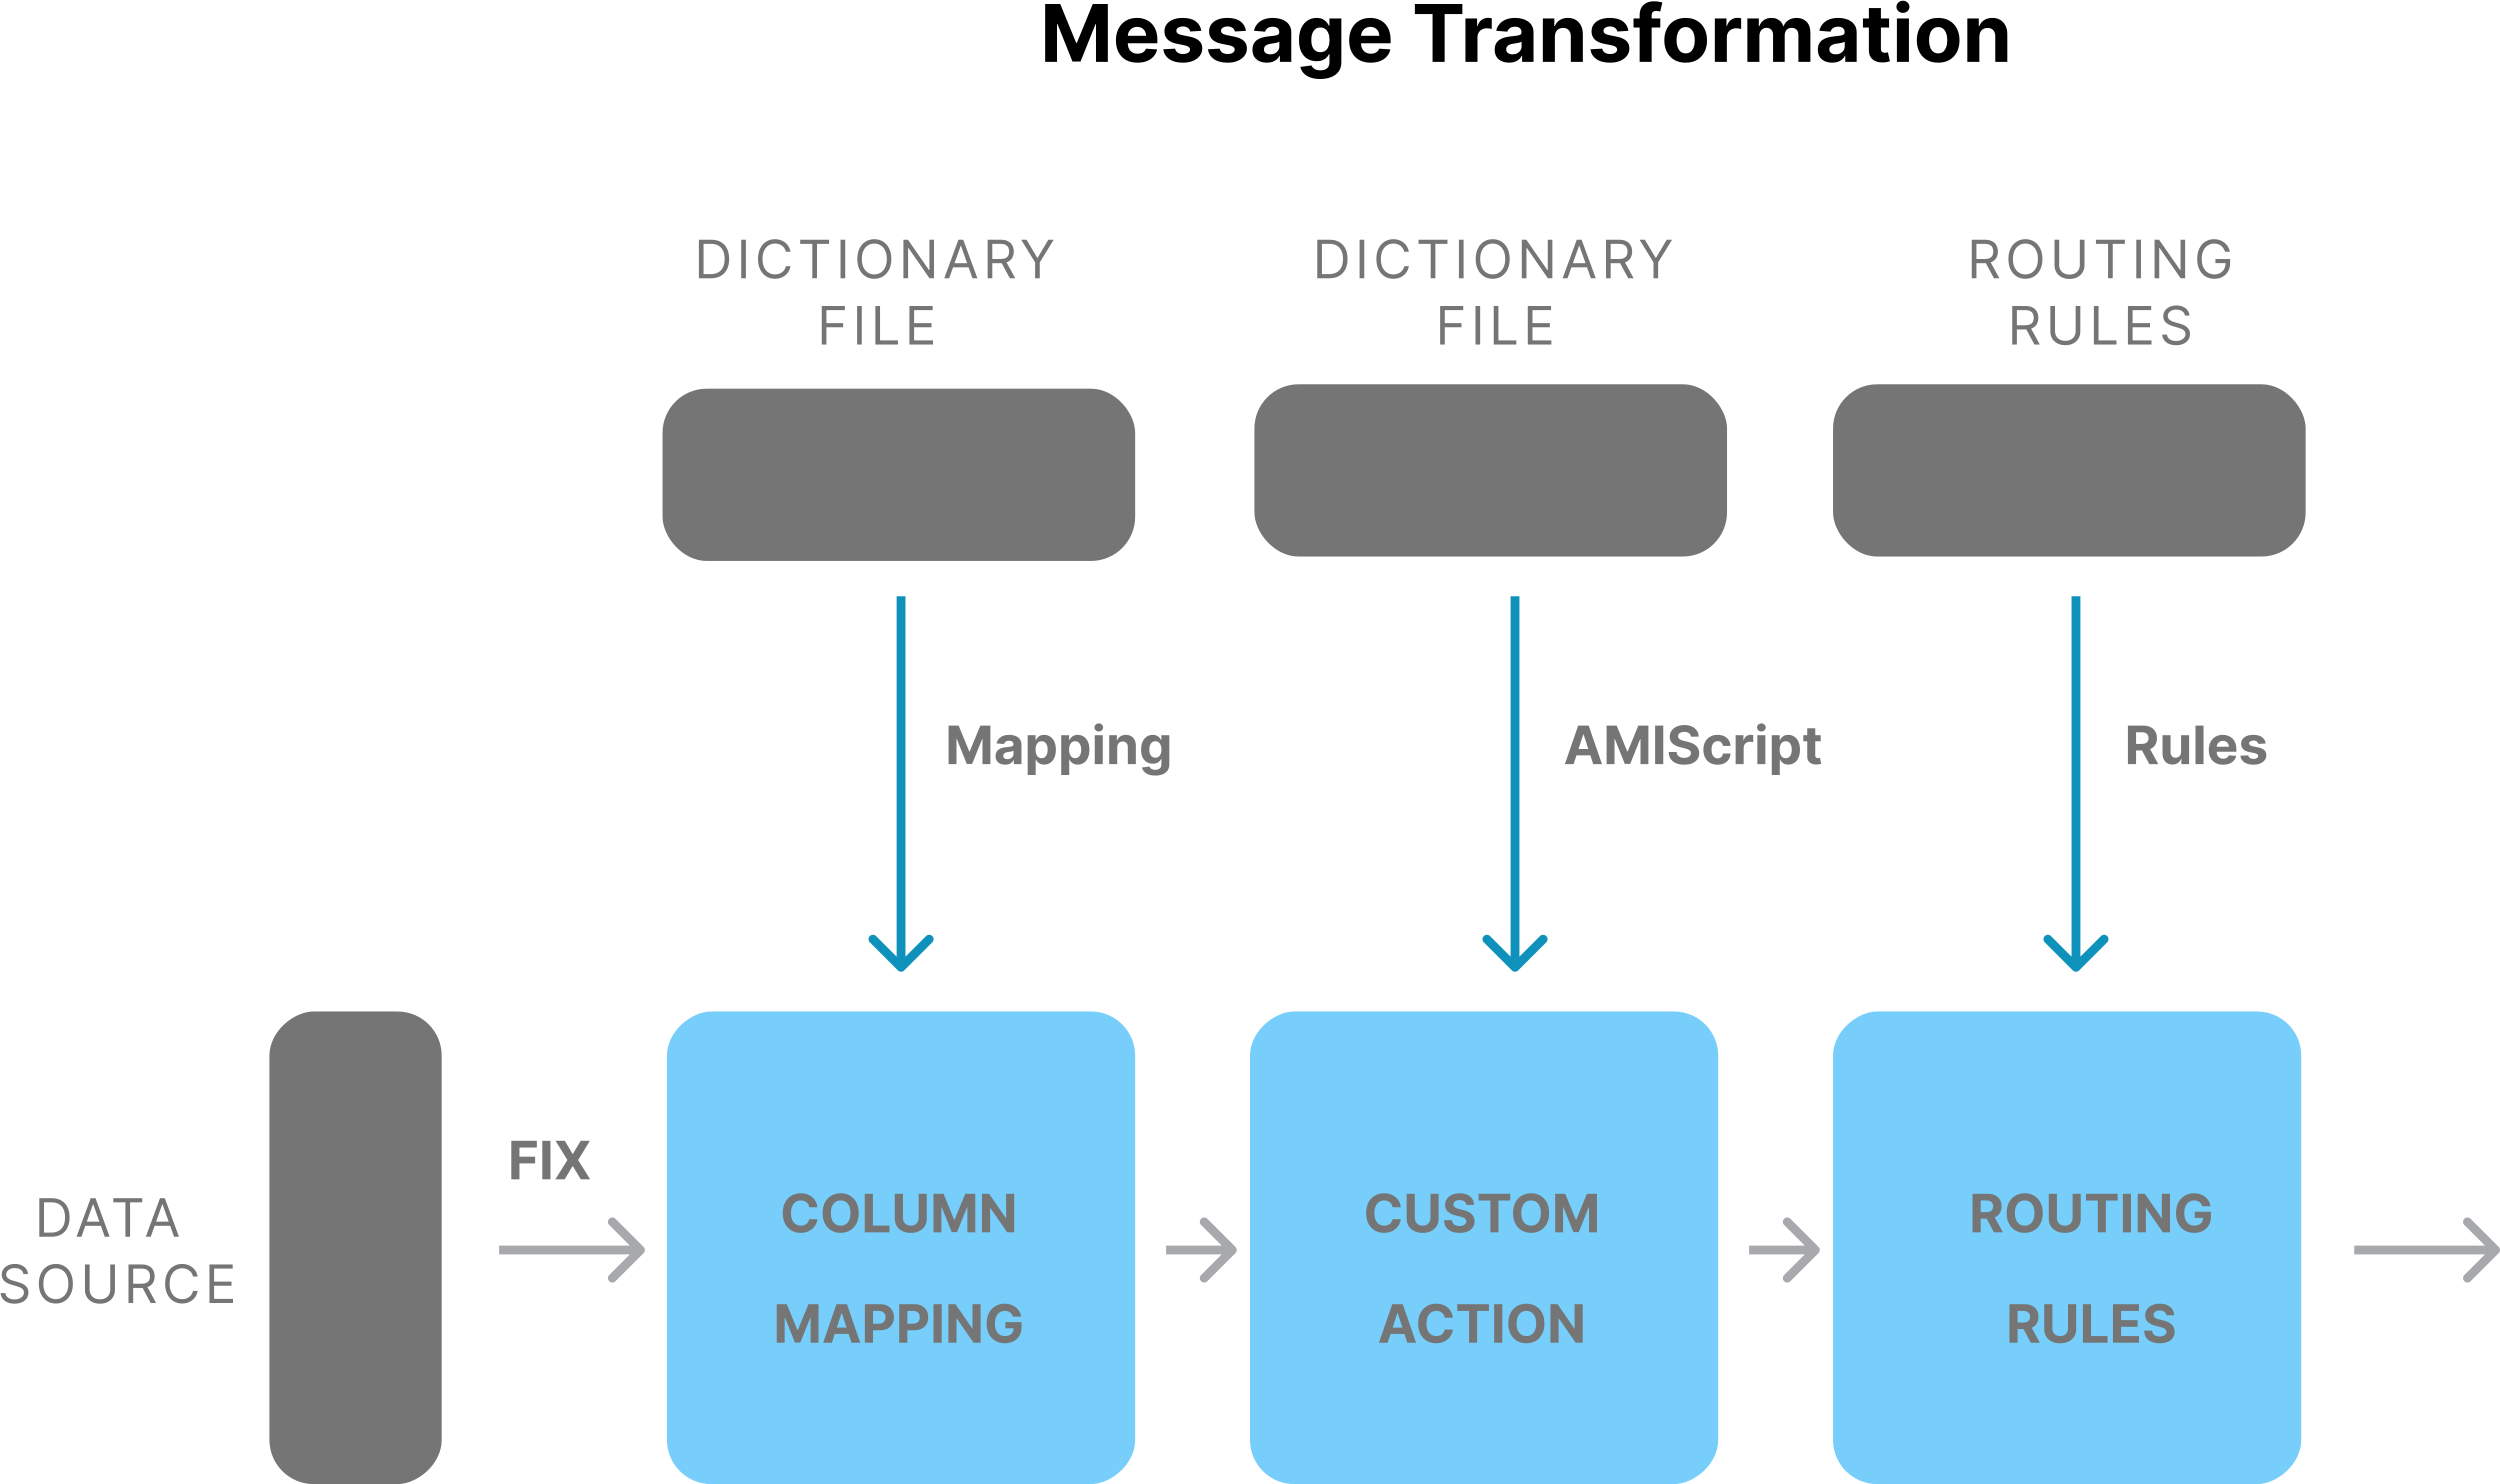 <svg width="566" height="336" viewBox="0 0 566 336" fill="none" xmlns="http://www.w3.org/2000/svg">
<path d="M145.707 283.707C146.098 283.317 146.098 282.683 145.707 282.293L139.343 275.929C138.953 275.538 138.319 275.538 137.929 275.929C137.538 276.319 137.538 276.953 137.929 277.343L143.586 283L137.929 288.657C137.538 289.047 137.538 289.681 137.929 290.071C138.319 290.462 138.953 290.462 139.343 290.071L145.707 283.707ZM113 283L113 284L145 284L145 283L145 282L113 282L113 283Z" fill="#A7A9AC"/>
<path d="M279.707 283.707C280.098 283.317 280.098 282.683 279.707 282.293L273.343 275.929C272.953 275.538 272.319 275.538 271.929 275.929C271.538 276.319 271.538 276.953 271.929 277.343L277.586 283L271.929 288.657C271.538 289.047 271.538 289.681 271.929 290.071C272.319 290.462 272.953 290.462 273.343 290.071L279.707 283.707ZM264 283L264 284L279 284L279 283L279 282L264 282L264 283Z" fill="#A7A9AC"/>
<path d="M411.707 283.707C412.098 283.317 412.098 282.683 411.707 282.293L405.343 275.929C404.953 275.538 404.319 275.538 403.929 275.929C403.538 276.319 403.538 276.953 403.929 277.343L409.586 283L403.929 288.657C403.538 289.047 403.538 289.681 403.929 290.071C404.319 290.462 404.953 290.462 405.343 290.071L411.707 283.707ZM396 283L396 284L411 284L411 283L411 282L396 282L396 283Z" fill="#A7A9AC"/>
<path d="M565.707 283.707C566.098 283.317 566.098 282.683 565.707 282.293L559.343 275.929C558.953 275.538 558.319 275.538 557.929 275.929C557.538 276.319 557.538 276.953 557.929 277.343L563.586 283L557.929 288.657C557.538 289.047 557.538 289.681 557.929 290.071C558.319 290.462 558.953 290.462 559.343 290.071L565.707 283.707ZM533 283L533 284L565 284L565 283L565 282L533 282L533 283Z" fill="#A7A9AC"/>
<path d="M115.759 267L115.759 258.273L121.537 258.273L121.537 259.794L117.604 259.794L117.604 261.874L121.153 261.874L121.153 263.395L117.604 263.395L117.604 267L115.759 267ZM124.623 258.273L124.623 267L122.778 267L122.778 258.273L124.623 258.273ZM127.871 258.273L129.631 261.247L129.7 261.247L131.468 258.273L133.552 258.273L130.888 262.636L133.612 267L131.489 267L129.7 264.021L129.631 264.021L127.842 267L125.728 267L128.46 262.636L125.779 258.273L127.871 258.273Z" fill="#757575"/>
<path d="M356.263 173L354.286 173L357.298 164.273L359.676 164.273L362.685 173L360.707 173L358.521 166.267L358.453 166.267L356.263 173ZM356.139 169.57L360.81 169.57L360.81 171.01L356.139 171.01L356.139 169.57ZM363.735 164.273L366.011 164.273L368.414 170.136L368.516 170.136L370.92 164.273L373.195 164.273L373.195 173L371.406 173L371.406 167.32L371.333 167.32L369.075 172.957L367.856 172.957L365.597 167.298L365.525 167.298L365.525 173L363.735 173L363.735 164.273ZM376.561 164.273L376.561 173L374.716 173L374.716 164.273L376.561 164.273ZM382.813 166.783C382.779 166.439 382.633 166.172 382.374 165.982C382.116 165.791 381.765 165.696 381.322 165.696C381.021 165.696 380.766 165.739 380.559 165.824C380.352 165.906 380.192 166.021 380.082 166.169C379.974 166.317 379.92 166.484 379.92 166.672C379.914 166.828 379.947 166.964 380.018 167.081C380.092 167.197 380.192 167.298 380.32 167.384C380.448 167.466 380.596 167.538 380.763 167.601C380.931 167.661 381.11 167.712 381.3 167.754L382.085 167.942C382.465 168.027 382.815 168.141 383.133 168.283C383.451 168.425 383.727 168.599 383.96 168.807C384.192 169.014 384.373 169.259 384.501 169.54C384.631 169.821 384.698 170.143 384.701 170.507C384.698 171.041 384.562 171.504 384.292 171.896C384.025 172.286 383.638 172.588 383.133 172.804C382.63 173.017 382.023 173.124 381.313 173.124C380.609 173.124 379.995 173.016 379.472 172.8C378.952 172.584 378.546 172.264 378.254 171.841C377.964 171.415 377.812 170.888 377.798 170.26L379.583 170.26C379.603 170.553 379.687 170.797 379.835 170.993C379.985 171.186 380.185 171.332 380.435 171.432C380.688 171.528 380.974 171.577 381.292 171.577C381.604 171.577 381.876 171.531 382.106 171.44C382.339 171.349 382.519 171.223 382.647 171.061C382.775 170.899 382.839 170.713 382.839 170.503C382.839 170.307 382.781 170.142 382.664 170.009C382.55 169.875 382.383 169.761 382.161 169.668C381.942 169.574 381.674 169.489 381.356 169.412L380.406 169.173C379.67 168.994 379.089 168.714 378.663 168.334C378.237 167.953 378.025 167.44 378.028 166.795C378.025 166.267 378.165 165.805 378.45 165.411C378.737 165.016 379.13 164.707 379.63 164.486C380.13 164.264 380.698 164.153 381.335 164.153C381.982 164.153 382.548 164.264 383.031 164.486C383.516 164.707 383.894 165.016 384.164 165.411C384.434 165.805 384.573 166.263 384.582 166.783L382.813 166.783ZM388.865 173.128C388.195 173.128 387.618 172.986 387.135 172.702C386.655 172.415 386.286 172.017 386.027 171.509C385.772 171 385.644 170.415 385.644 169.753C385.644 169.082 385.773 168.494 386.032 167.989C386.293 167.48 386.664 167.084 387.144 166.8C387.624 166.513 388.195 166.369 388.857 166.369C389.428 166.369 389.928 166.473 390.357 166.68C390.786 166.888 391.125 167.179 391.375 167.554C391.625 167.929 391.763 168.369 391.789 168.875L390.076 168.875C390.027 168.548 389.9 168.286 389.692 168.087C389.488 167.885 389.219 167.784 388.887 167.784C388.605 167.784 388.36 167.861 388.15 168.014C387.942 168.165 387.78 168.385 387.664 168.675C387.547 168.964 387.489 169.315 387.489 169.727C387.489 170.145 387.546 170.5 387.659 170.793C387.776 171.085 387.939 171.308 388.15 171.462C388.36 171.615 388.605 171.692 388.887 171.692C389.094 171.692 389.28 171.649 389.445 171.564C389.613 171.479 389.75 171.355 389.858 171.193C389.969 171.028 390.042 170.831 390.076 170.601L391.789 170.601C391.76 171.101 391.624 171.541 391.38 171.922C391.138 172.3 390.804 172.595 390.378 172.808C389.952 173.021 389.448 173.128 388.865 173.128ZM392.951 173L392.951 166.455L394.711 166.455L394.711 167.597L394.779 167.597C394.898 167.19 395.099 166.884 395.38 166.676C395.661 166.466 395.985 166.361 396.352 166.361C396.442 166.361 396.54 166.366 396.646 166.378C396.751 166.389 396.843 166.405 396.923 166.425L396.923 168.036C396.837 168.01 396.719 167.987 396.569 167.967C396.418 167.947 396.281 167.938 396.156 167.938C395.888 167.938 395.65 167.996 395.44 168.112C395.232 168.226 395.067 168.385 394.945 168.589C394.826 168.794 394.766 169.03 394.766 169.297L394.766 173L392.951 173ZM397.861 173L397.861 166.455L399.676 166.455L399.676 173L397.861 173ZM398.773 165.611C398.503 165.611 398.272 165.521 398.078 165.342C397.888 165.161 397.793 164.943 397.793 164.69C397.793 164.44 397.888 164.226 398.078 164.047C398.272 163.865 398.503 163.774 398.773 163.774C399.043 163.774 399.273 163.865 399.463 164.047C399.657 164.226 399.753 164.44 399.753 164.69C399.753 164.943 399.657 165.161 399.463 165.342C399.273 165.521 399.043 165.611 398.773 165.611ZM401.131 175.455L401.131 166.455L402.92 166.455L402.92 167.554L403.001 167.554C403.081 167.378 403.196 167.199 403.347 167.017C403.5 166.832 403.699 166.679 403.943 166.557C404.19 166.432 404.497 166.369 404.864 166.369C405.341 166.369 405.781 166.494 406.185 166.744C406.588 166.991 406.911 167.365 407.152 167.865C407.393 168.362 407.514 168.986 407.514 169.736C407.514 170.466 407.396 171.082 407.161 171.585C406.928 172.085 406.609 172.464 406.206 172.723C405.805 172.979 405.357 173.107 404.859 173.107C404.507 173.107 404.207 173.048 403.96 172.932C403.716 172.815 403.516 172.669 403.359 172.493C403.203 172.314 403.084 172.134 403.001 171.952L402.946 171.952L402.946 175.455L401.131 175.455ZM402.908 169.727C402.908 170.116 402.962 170.456 403.07 170.746C403.178 171.036 403.334 171.261 403.538 171.423C403.743 171.582 403.991 171.662 404.284 171.662C404.58 171.662 404.83 171.581 405.034 171.419C405.239 171.254 405.393 171.027 405.499 170.737C405.607 170.445 405.661 170.108 405.661 169.727C405.661 169.349 405.608 169.017 405.503 168.73C405.398 168.443 405.243 168.219 405.038 168.057C404.834 167.895 404.582 167.814 404.284 167.814C403.989 167.814 403.739 167.892 403.534 168.048C403.332 168.205 403.178 168.426 403.07 168.713C402.962 169 402.908 169.338 402.908 169.727ZM412.206 166.455L412.206 167.818L408.264 167.818L408.264 166.455L412.206 166.455ZM409.159 164.886L410.974 164.886L410.974 170.989C410.974 171.156 411 171.287 411.051 171.381C411.102 171.472 411.173 171.536 411.264 171.572C411.358 171.609 411.466 171.628 411.588 171.628C411.673 171.628 411.759 171.621 411.844 171.607C411.929 171.589 411.994 171.577 412.04 171.568L412.325 172.919C412.234 172.947 412.107 172.98 411.942 173.017C411.777 173.057 411.577 173.081 411.341 173.089C410.903 173.107 410.52 173.048 410.19 172.915C409.864 172.781 409.609 172.574 409.428 172.293C409.246 172.011 409.156 171.656 409.159 171.227L409.159 164.886Z" fill="#757575"/>
<path d="M214.759 164.273L217.034 164.273L219.437 170.136L219.54 170.136L221.943 164.273L224.219 164.273L224.219 173L222.429 173L222.429 167.32L222.357 167.32L220.098 172.957L218.879 172.957L216.621 167.298L216.548 167.298L216.548 173L214.759 173L214.759 164.273ZM227.571 173.124C227.154 173.124 226.782 173.051 226.455 172.906C226.128 172.759 225.87 172.541 225.679 172.254C225.492 171.964 225.398 171.604 225.398 171.172C225.398 170.808 225.465 170.503 225.598 170.256C225.732 170.009 225.914 169.81 226.144 169.659C226.374 169.509 226.635 169.395 226.928 169.318C227.223 169.241 227.533 169.188 227.857 169.156C228.238 169.116 228.544 169.08 228.777 169.045C229.01 169.009 229.179 168.955 229.284 168.884C229.39 168.813 229.442 168.707 229.442 168.568L229.442 168.543C229.442 168.273 229.357 168.064 229.186 167.916C229.019 167.768 228.78 167.695 228.471 167.695C228.144 167.695 227.884 167.767 227.691 167.912C227.498 168.054 227.37 168.233 227.307 168.449L225.628 168.313C225.713 167.915 225.881 167.571 226.131 167.281C226.381 166.989 226.703 166.764 227.098 166.608C227.496 166.449 227.956 166.369 228.479 166.369C228.843 166.369 229.191 166.412 229.523 166.497C229.858 166.582 230.155 166.714 230.414 166.893C230.675 167.072 230.881 167.303 231.032 167.584C231.182 167.862 231.257 168.196 231.257 168.585L231.257 173L229.536 173L229.536 172.092L229.485 172.092C229.38 172.297 229.239 172.477 229.063 172.634C228.887 172.787 228.675 172.908 228.428 172.996C228.181 173.081 227.895 173.124 227.571 173.124ZM228.091 171.871C228.358 171.871 228.594 171.818 228.799 171.713C229.003 171.605 229.164 171.46 229.28 171.278C229.397 171.097 229.455 170.891 229.455 170.661L229.455 169.966C229.398 170.003 229.32 170.037 229.221 170.068C229.124 170.097 229.015 170.124 228.892 170.149C228.77 170.172 228.648 170.193 228.526 170.213C228.404 170.23 228.293 170.246 228.194 170.26C227.98 170.291 227.794 170.341 227.635 170.409C227.476 170.477 227.353 170.57 227.265 170.686C227.176 170.8 227.132 170.942 227.132 171.112C227.132 171.359 227.222 171.548 227.401 171.679C227.583 171.807 227.813 171.871 228.091 171.871ZM232.666 175.455L232.666 166.455L234.456 166.455L234.456 167.554L234.537 167.554C234.616 167.378 234.731 167.199 234.882 167.017C235.035 166.832 235.234 166.679 235.478 166.557C235.725 166.432 236.032 166.369 236.399 166.369C236.876 166.369 237.316 166.494 237.72 166.744C238.123 166.991 238.446 167.365 238.687 167.865C238.929 168.362 239.049 168.986 239.049 169.736C239.049 170.466 238.931 171.082 238.696 171.585C238.463 172.085 238.145 172.464 237.741 172.723C237.341 172.979 236.892 173.107 236.395 173.107C236.042 173.107 235.743 173.048 235.495 172.932C235.251 172.815 235.051 172.669 234.895 172.493C234.738 172.314 234.619 172.134 234.537 171.952L234.481 171.952L234.481 175.455L232.666 175.455ZM234.443 169.727C234.443 170.116 234.497 170.456 234.605 170.746C234.713 171.036 234.869 171.261 235.074 171.423C235.278 171.582 235.527 171.662 235.819 171.662C236.115 171.662 236.365 171.581 236.569 171.419C236.774 171.254 236.929 171.027 237.034 170.737C237.142 170.445 237.196 170.108 237.196 169.727C237.196 169.349 237.143 169.017 237.038 168.73C236.933 168.443 236.778 168.219 236.574 168.057C236.369 167.895 236.118 167.814 235.819 167.814C235.524 167.814 235.274 167.892 235.069 168.048C234.868 168.205 234.713 168.426 234.605 168.713C234.497 169 234.443 169.338 234.443 169.727ZM240.26 175.455L240.26 166.455L242.049 166.455L242.049 167.554L242.13 167.554C242.21 167.378 242.325 167.199 242.475 167.017C242.629 166.832 242.828 166.679 243.072 166.557C243.319 166.432 243.626 166.369 243.993 166.369C244.47 166.369 244.91 166.494 245.314 166.744C245.717 166.991 246.039 167.365 246.281 167.865C246.522 168.362 246.643 168.986 246.643 169.736C246.643 170.466 246.525 171.082 246.289 171.585C246.056 172.085 245.738 172.464 245.335 172.723C244.934 172.979 244.485 173.107 243.988 173.107C243.636 173.107 243.336 173.048 243.089 172.932C242.845 172.815 242.645 172.669 242.488 172.493C242.332 172.314 242.213 172.134 242.13 171.952L242.075 171.952L242.075 175.455L240.26 175.455ZM242.037 169.727C242.037 170.116 242.091 170.456 242.199 170.746C242.306 171.036 242.463 171.261 242.667 171.423C242.872 171.582 243.12 171.662 243.413 171.662C243.708 171.662 243.958 171.581 244.163 171.419C244.368 171.254 244.522 171.027 244.627 170.737C244.735 170.445 244.789 170.108 244.789 169.727C244.789 169.349 244.737 169.017 244.632 168.73C244.527 168.443 244.372 168.219 244.167 168.057C243.963 167.895 243.711 167.814 243.413 167.814C243.118 167.814 242.868 167.892 242.663 168.048C242.461 168.205 242.306 168.426 242.199 168.713C242.091 169 242.037 169.338 242.037 169.727ZM247.853 173L247.853 166.455L249.669 166.455L249.669 173L247.853 173ZM248.765 165.611C248.495 165.611 248.264 165.521 248.071 165.342C247.88 165.161 247.785 164.943 247.785 164.69C247.785 164.44 247.88 164.226 248.071 164.047C248.264 163.865 248.495 163.774 248.765 163.774C249.035 163.774 249.265 163.865 249.456 164.047C249.649 164.226 249.745 164.44 249.745 164.69C249.745 164.943 249.649 165.161 249.456 165.342C249.265 165.521 249.035 165.611 248.765 165.611ZM252.938 169.216L252.938 173L251.123 173L251.123 166.455L252.853 166.455L252.853 167.609L252.93 167.609C253.075 167.229 253.317 166.928 253.658 166.706C253.999 166.482 254.413 166.369 254.898 166.369C255.353 166.369 255.749 166.469 256.087 166.668C256.425 166.866 256.688 167.151 256.876 167.52C257.063 167.886 257.157 168.324 257.157 168.832L257.157 173L255.342 173L255.342 169.156C255.344 168.756 255.242 168.443 255.035 168.219C254.827 167.991 254.542 167.878 254.178 167.878C253.934 167.878 253.718 167.93 253.531 168.036C253.346 168.141 253.201 168.294 253.096 168.496C252.994 168.695 252.941 168.935 252.938 169.216ZM261.537 175.591C260.949 175.591 260.444 175.51 260.024 175.348C259.606 175.189 259.274 174.972 259.027 174.696C258.779 174.42 258.619 174.111 258.545 173.767L260.224 173.541C260.275 173.672 260.356 173.794 260.467 173.908C260.578 174.021 260.724 174.112 260.906 174.18C261.091 174.251 261.315 174.287 261.579 174.287C261.974 174.287 262.299 174.19 262.555 173.997C262.814 173.807 262.943 173.487 262.943 173.038L262.943 171.841L262.866 171.841C262.787 172.023 262.667 172.195 262.508 172.357C262.349 172.518 262.145 172.651 261.895 172.753C261.645 172.855 261.346 172.906 261 172.906C260.508 172.906 260.061 172.793 259.657 172.565C259.257 172.335 258.937 171.984 258.699 171.513C258.463 171.038 258.345 170.439 258.345 169.714C258.345 168.973 258.466 168.354 258.707 167.857C258.949 167.359 259.27 166.987 259.67 166.74C260.074 166.493 260.515 166.369 260.995 166.369C261.362 166.369 261.669 166.432 261.916 166.557C262.163 166.679 262.362 166.832 262.512 167.017C262.666 167.199 262.784 167.378 262.866 167.554L262.934 167.554L262.934 166.455L264.737 166.455L264.737 173.064C264.737 173.621 264.6 174.087 264.328 174.462C264.055 174.837 263.677 175.118 263.194 175.305C262.714 175.496 262.162 175.591 261.537 175.591ZM261.575 171.543C261.868 171.543 262.115 171.47 262.316 171.325C262.521 171.178 262.677 170.967 262.785 170.695C262.896 170.419 262.951 170.089 262.951 169.706C262.951 169.322 262.897 168.99 262.789 168.709C262.681 168.425 262.525 168.205 262.321 168.048C262.116 167.892 261.868 167.814 261.575 167.814C261.277 167.814 261.025 167.895 260.821 168.057C260.616 168.216 260.461 168.438 260.356 168.722C260.251 169.006 260.199 169.334 260.199 169.706C260.199 170.084 260.251 170.411 260.356 170.686C260.464 170.959 260.619 171.17 260.821 171.321C261.025 171.469 261.277 171.543 261.575 171.543Z" fill="#757575"/>
<rect x="257" y="229" width="107" height="106" rx="10" transform="rotate(90 257 229)" fill="#77CEFA"/>
<path d="M203.293 219.707C203.683 220.098 204.317 220.098 204.707 219.707L211.071 213.343C211.462 212.953 211.462 212.319 211.071 211.929C210.681 211.538 210.047 211.538 209.657 211.929L204 217.586L198.343 211.929C197.953 211.538 197.319 211.538 196.929 211.929C196.538 212.319 196.538 212.953 196.929 213.343L203.293 219.707ZM204 135L203 135L203 219L204 219L205 219L205 135L204 135Z" fill="#0E91BB"/>
<path d="M342.293 219.707C342.683 220.098 343.317 220.098 343.707 219.707L350.071 213.343C350.462 212.953 350.462 212.319 350.071 211.929C349.681 211.538 349.047 211.538 348.657 211.929L343 217.586L337.343 211.929C336.953 211.538 336.319 211.538 335.929 211.929C335.538 212.319 335.538 212.953 335.929 213.343L342.293 219.707ZM343 135L342 135L342 219L343 219L344 219L344 135L343 135Z" fill="#0E91BB"/>
<path d="M185.07 273.328L183.204 273.328C183.17 273.087 183.1 272.872 182.995 272.685C182.89 272.494 182.755 272.332 182.59 272.199C182.425 272.065 182.235 271.963 182.019 271.892C181.806 271.821 181.574 271.786 181.324 271.786C180.873 271.786 180.479 271.898 180.144 272.122C179.809 272.344 179.549 272.668 179.364 273.094C179.18 273.517 179.087 274.031 179.087 274.636C179.087 275.259 179.18 275.781 179.364 276.205C179.552 276.628 179.813 276.947 180.148 277.163C180.483 277.379 180.871 277.487 181.312 277.487C181.559 277.487 181.787 277.455 181.998 277.389C182.211 277.324 182.4 277.229 182.564 277.104C182.729 276.976 182.866 276.821 182.974 276.639C183.084 276.457 183.161 276.25 183.204 276.017L185.07 276.026C185.022 276.426 184.901 276.813 184.708 277.185C184.518 277.554 184.26 277.885 183.937 278.178C183.616 278.467 183.232 278.697 182.786 278.868C182.343 279.036 181.841 279.119 181.282 279.119C180.503 279.119 179.807 278.943 179.194 278.591C178.583 278.239 178.1 277.729 177.745 277.061C177.393 276.393 177.216 275.585 177.216 274.636C177.216 273.685 177.395 272.875 177.753 272.207C178.111 271.54 178.597 271.031 179.211 270.682C179.824 270.33 180.515 270.153 181.282 270.153C181.787 270.153 182.256 270.224 182.688 270.366C183.123 270.509 183.508 270.716 183.843 270.989C184.178 271.259 184.451 271.589 184.661 271.982C184.874 272.374 185.01 272.822 185.07 273.328ZM194.413 274.636C194.413 275.588 194.233 276.398 193.872 277.065C193.514 277.733 193.025 278.243 192.406 278.595C191.79 278.945 191.096 279.119 190.327 279.119C189.551 279.119 188.855 278.943 188.238 278.591C187.622 278.239 187.135 277.729 186.777 277.061C186.419 276.393 186.24 275.585 186.24 274.636C186.24 273.685 186.419 272.875 186.777 272.207C187.135 271.54 187.622 271.031 188.238 270.682C188.855 270.33 189.551 270.153 190.327 270.153C191.096 270.153 191.79 270.33 192.406 270.682C193.025 271.031 193.514 271.54 193.872 272.207C194.233 272.875 194.413 273.685 194.413 274.636ZM192.542 274.636C192.542 274.02 192.45 273.5 192.265 273.077C192.084 272.653 191.827 272.332 191.494 272.114C191.162 271.895 190.773 271.786 190.327 271.786C189.881 271.786 189.491 271.895 189.159 272.114C188.827 272.332 188.568 272.653 188.383 273.077C188.202 273.5 188.111 274.02 188.111 274.636C188.111 275.253 188.202 275.773 188.383 276.196C188.568 276.619 188.827 276.94 189.159 277.159C189.491 277.378 189.881 277.487 190.327 277.487C190.773 277.487 191.162 277.378 191.494 277.159C191.827 276.94 192.084 276.619 192.265 276.196C192.45 275.773 192.542 275.253 192.542 274.636ZM195.78 279L195.78 270.273L197.625 270.273L197.625 277.479L201.367 277.479L201.367 279L195.78 279ZM207.979 270.273L209.824 270.273L209.824 275.94C209.824 276.577 209.672 277.134 209.368 277.611C209.067 278.088 208.645 278.46 208.103 278.727C207.56 278.991 206.928 279.124 206.206 279.124C205.482 279.124 204.849 278.991 204.306 278.727C203.763 278.46 203.341 278.088 203.04 277.611C202.739 277.134 202.589 276.577 202.589 275.94L202.589 270.273L204.434 270.273L204.434 275.783C204.434 276.115 204.506 276.411 204.651 276.669C204.799 276.928 205.006 277.131 205.273 277.278C205.54 277.426 205.851 277.5 206.206 277.5C206.564 277.5 206.876 277.426 207.14 277.278C207.407 277.131 207.613 276.928 207.758 276.669C207.905 276.411 207.979 276.115 207.979 275.783L207.979 270.273ZM211.343 270.273L213.618 270.273L216.021 276.136L216.124 276.136L218.527 270.273L220.803 270.273L220.803 279L219.013 279L219.013 273.32L218.941 273.32L216.682 278.957L215.463 278.957L213.205 273.298L213.132 273.298L213.132 279L211.343 279L211.343 270.273ZM229.623 270.273L229.623 279L228.029 279L224.232 273.507L224.168 273.507L224.168 279L222.323 279L222.323 270.273L223.942 270.273L227.709 275.761L227.786 275.761L227.786 270.273L229.623 270.273ZM175.852 295.273L178.128 295.273L180.531 301.136L180.634 301.136L183.037 295.273L185.312 295.273L185.312 304L183.523 304L183.523 298.32L183.45 298.32L181.192 303.957L179.973 303.957L177.714 298.298L177.642 298.298L177.642 304L175.852 304L175.852 295.273ZM188.337 304L186.36 304L189.373 295.273L191.75 295.273L194.759 304L192.782 304L190.596 297.267L190.527 297.267L188.337 304ZM188.213 300.57L192.884 300.57L192.884 302.01L188.213 302.01L188.213 300.57ZM195.809 304L195.809 295.273L199.252 295.273C199.914 295.273 200.478 295.399 200.944 295.652C201.41 295.902 201.765 296.25 202.01 296.696C202.257 297.139 202.38 297.651 202.38 298.23C202.38 298.81 202.255 299.321 202.005 299.764C201.755 300.207 201.393 300.553 200.919 300.8C200.447 301.047 199.876 301.17 199.206 301.17L197.011 301.17L197.011 299.692L198.907 299.692C199.262 299.692 199.555 299.631 199.785 299.509C200.018 299.384 200.191 299.212 200.305 298.993C200.422 298.771 200.48 298.517 200.48 298.23C200.48 297.94 200.422 297.688 200.305 297.472C200.191 297.253 200.018 297.084 199.785 296.964C199.552 296.842 199.257 296.781 198.899 296.781L197.654 296.781L197.654 304L195.809 304ZM203.579 304L203.579 295.273L207.022 295.273C207.684 295.273 208.248 295.399 208.714 295.652C209.18 295.902 209.535 296.25 209.779 296.696C210.026 297.139 210.15 297.651 210.15 298.23C210.15 298.81 210.025 299.321 209.775 299.764C209.525 300.207 209.163 300.553 208.688 300.8C208.217 301.047 207.646 301.17 206.975 301.17L204.781 301.17L204.781 299.692L206.677 299.692C207.032 299.692 207.325 299.631 207.555 299.509C207.788 299.384 207.961 299.212 208.075 298.993C208.191 298.771 208.249 298.517 208.249 298.23C208.249 297.94 208.191 297.688 208.075 297.472C207.961 297.253 207.788 297.084 207.555 296.964C207.322 296.842 207.026 296.781 206.668 296.781L205.424 296.781L205.424 304L203.579 304ZM213.194 295.273L213.194 304L211.348 304L211.348 295.273L213.194 295.273ZM222.011 295.273L222.011 304L220.418 304L216.621 298.507L216.557 298.507L216.557 304L214.712 304L214.712 295.273L216.331 295.273L220.098 300.761L220.175 300.761L220.175 295.273L222.011 295.273ZM229.323 298.094C229.263 297.886 229.179 297.703 229.071 297.544C228.963 297.382 228.831 297.246 228.675 297.135C228.522 297.021 228.346 296.935 228.147 296.875C227.951 296.815 227.733 296.786 227.495 296.786C227.049 296.786 226.657 296.896 226.319 297.118C225.983 297.339 225.722 297.662 225.534 298.085C225.347 298.506 225.253 299.02 225.253 299.628C225.253 300.236 225.346 300.753 225.53 301.179C225.715 301.605 225.976 301.93 226.314 302.155C226.652 302.376 227.051 302.487 227.512 302.487C227.929 302.487 228.286 302.413 228.581 302.266C228.88 302.115 229.107 301.903 229.263 301.631C229.422 301.358 229.502 301.036 229.502 300.663L229.877 300.719L227.627 300.719L227.627 299.33L231.279 299.33L231.279 300.429C231.279 301.196 231.117 301.855 230.793 302.406C230.469 302.955 230.023 303.378 229.455 303.676C228.887 303.972 228.236 304.119 227.503 304.119C226.685 304.119 225.966 303.939 225.347 303.578C224.728 303.214 224.245 302.699 223.898 302.031C223.554 301.361 223.382 300.565 223.382 299.645C223.382 298.938 223.485 298.307 223.689 297.753C223.897 297.196 224.186 296.724 224.559 296.338C224.931 295.952 225.364 295.658 225.858 295.456C226.353 295.254 226.888 295.153 227.465 295.153C227.959 295.153 228.419 295.226 228.846 295.371C229.272 295.513 229.65 295.714 229.979 295.976C230.311 296.237 230.583 296.548 230.793 296.909C231.003 297.267 231.138 297.662 231.198 298.094L229.323 298.094Z" fill="#757575"/>
<rect x="389" y="229" width="107" height="106" rx="10" transform="rotate(90 389 229)" fill="#77CEFA"/>
<path d="M317.146 273.328L315.28 273.328C315.246 273.087 315.176 272.872 315.071 272.685C314.966 272.494 314.831 272.332 314.666 272.199C314.501 272.065 314.311 271.963 314.095 271.892C313.882 271.821 313.651 271.786 313.401 271.786C312.949 271.786 312.555 271.898 312.22 272.122C311.885 272.344 311.625 272.668 311.44 273.094C311.256 273.517 311.163 274.031 311.163 274.636C311.163 275.259 311.256 275.781 311.44 276.205C311.628 276.628 311.889 276.947 312.224 277.163C312.56 277.379 312.947 277.487 313.388 277.487C313.635 277.487 313.864 277.455 314.074 277.389C314.287 277.324 314.476 277.229 314.641 277.104C314.805 276.976 314.942 276.821 315.05 276.639C315.161 276.457 315.237 276.25 315.28 276.017L317.146 276.026C317.098 276.426 316.977 276.813 316.784 277.185C316.594 277.554 316.337 277.885 316.013 278.178C315.692 278.467 315.308 278.697 314.862 278.868C314.419 279.036 313.918 279.119 313.358 279.119C312.58 279.119 311.884 278.943 311.27 278.591C310.659 278.239 310.176 277.729 309.821 277.061C309.469 276.393 309.293 275.585 309.293 274.636C309.293 273.685 309.472 272.875 309.83 272.207C310.187 271.54 310.673 271.031 311.287 270.682C311.901 270.33 312.591 270.153 313.358 270.153C313.864 270.153 314.332 270.224 314.764 270.366C315.199 270.509 315.584 270.716 315.919 270.989C316.254 271.259 316.527 271.589 316.737 271.982C316.95 272.374 317.087 272.822 317.146 273.328ZM323.86 270.273L325.705 270.273L325.705 275.94C325.705 276.577 325.553 277.134 325.249 277.611C324.948 278.088 324.526 278.46 323.984 278.727C323.441 278.991 322.809 279.124 322.087 279.124C321.363 279.124 320.729 278.991 320.187 278.727C319.644 278.46 319.222 278.088 318.921 277.611C318.62 277.134 318.469 276.577 318.469 275.94L318.469 270.273L320.315 270.273L320.315 275.783C320.315 276.115 320.387 276.411 320.532 276.669C320.68 276.928 320.887 277.131 321.154 277.278C321.421 277.426 321.732 277.5 322.087 277.5C322.445 277.5 322.756 277.426 323.021 277.278C323.288 277.131 323.494 276.928 323.638 276.669C323.786 276.411 323.86 276.115 323.86 275.783L323.86 270.273ZM331.958 272.783C331.924 272.439 331.777 272.172 331.519 271.982C331.26 271.791 330.909 271.696 330.466 271.696C330.165 271.696 329.911 271.739 329.703 271.824C329.496 271.906 329.337 272.021 329.226 272.169C329.118 272.317 329.064 272.484 329.064 272.672C329.059 272.828 329.091 272.964 329.162 273.081C329.236 273.197 329.337 273.298 329.465 273.384C329.593 273.466 329.74 273.538 329.908 273.601C330.076 273.661 330.255 273.712 330.445 273.754L331.229 273.942C331.61 274.027 331.959 274.141 332.277 274.283C332.596 274.425 332.871 274.599 333.104 274.807C333.337 275.014 333.517 275.259 333.645 275.54C333.776 275.821 333.843 276.143 333.846 276.507C333.843 277.041 333.706 277.504 333.436 277.896C333.169 278.286 332.783 278.588 332.277 278.804C331.775 279.017 331.168 279.124 330.458 279.124C329.753 279.124 329.14 279.016 328.617 278.8C328.097 278.584 327.691 278.264 327.398 277.841C327.108 277.415 326.956 276.888 326.942 276.26L328.728 276.26C328.748 276.553 328.831 276.797 328.979 276.993C329.13 277.186 329.33 277.332 329.58 277.432C329.833 277.528 330.118 277.577 330.436 277.577C330.749 277.577 331.02 277.531 331.25 277.44C331.483 277.349 331.664 277.223 331.792 277.061C331.919 276.899 331.983 276.713 331.983 276.503C331.983 276.307 331.925 276.142 331.809 276.009C331.695 275.875 331.527 275.761 331.306 275.668C331.087 275.574 330.819 275.489 330.5 275.412L329.55 275.173C328.814 274.994 328.233 274.714 327.807 274.334C327.381 273.953 327.169 273.44 327.172 272.795C327.169 272.267 327.31 271.805 327.594 271.411C327.881 271.016 328.275 270.707 328.775 270.486C329.275 270.264 329.843 270.153 330.479 270.153C331.127 270.153 331.692 270.264 332.175 270.486C332.661 270.707 333.039 271.016 333.309 271.411C333.578 271.805 333.718 272.263 333.726 272.783L331.958 272.783ZM334.754 271.794L334.754 270.273L341.922 270.273L341.922 271.794L339.25 271.794L339.25 279L337.426 279L337.426 271.794L334.754 271.794ZM350.724 274.636C350.724 275.588 350.543 276.398 350.183 277.065C349.825 277.733 349.336 278.243 348.717 278.595C348.1 278.945 347.407 279.119 346.637 279.119C345.862 279.119 345.165 278.943 344.549 278.591C343.933 278.239 343.445 277.729 343.087 277.061C342.729 276.393 342.55 275.585 342.55 274.636C342.55 273.685 342.729 272.875 343.087 272.207C343.445 271.54 343.933 271.031 344.549 270.682C345.165 270.33 345.862 270.153 346.637 270.153C347.407 270.153 348.1 270.33 348.717 270.682C349.336 271.031 349.825 271.54 350.183 272.207C350.543 272.875 350.724 273.685 350.724 274.636ZM348.853 274.636C348.853 274.02 348.761 273.5 348.576 273.077C348.394 272.653 348.137 272.332 347.805 272.114C347.472 271.895 347.083 271.786 346.637 271.786C346.191 271.786 345.802 271.895 345.469 272.114C345.137 272.332 344.879 272.653 344.694 273.077C344.512 273.5 344.421 274.02 344.421 274.636C344.421 275.253 344.512 275.773 344.694 276.196C344.879 276.619 345.137 276.94 345.469 277.159C345.802 277.378 346.191 277.487 346.637 277.487C347.083 277.487 347.472 277.378 347.805 277.159C348.137 276.94 348.394 276.619 348.576 276.196C348.761 275.773 348.853 275.253 348.853 274.636ZM352.091 270.273L354.366 270.273L356.77 276.136L356.872 276.136L359.275 270.273L361.551 270.273L361.551 279L359.761 279L359.761 273.32L359.689 273.32L357.43 278.957L356.211 278.957L353.953 273.298L353.88 273.298L353.88 279L352.091 279L352.091 270.273ZM314.173 304L312.196 304L315.208 295.273L317.586 295.273L320.595 304L318.618 304L316.431 297.267L316.363 297.267L314.173 304ZM314.049 300.57L318.72 300.57L318.72 302.01L314.049 302.01L314.049 300.57ZM328.935 298.328L327.069 298.328C327.035 298.087 326.965 297.872 326.86 297.685C326.755 297.494 326.62 297.332 326.455 297.199C326.29 297.065 326.1 296.963 325.884 296.892C325.671 296.821 325.44 296.786 325.19 296.786C324.738 296.786 324.344 296.898 324.009 297.122C323.674 297.344 323.414 297.668 323.229 298.094C323.045 298.517 322.952 299.031 322.952 299.636C322.952 300.259 323.045 300.781 323.229 301.205C323.417 301.628 323.678 301.947 324.013 302.163C324.349 302.379 324.737 302.487 325.177 302.487C325.424 302.487 325.653 302.455 325.863 302.389C326.076 302.324 326.265 302.229 326.43 302.104C326.594 301.976 326.731 301.821 326.839 301.639C326.95 301.457 327.026 301.25 327.069 301.017L328.935 301.026C328.887 301.426 328.766 301.813 328.573 302.185C328.383 302.554 328.126 302.885 327.802 303.178C327.481 303.467 327.097 303.697 326.651 303.868C326.208 304.036 325.707 304.119 325.147 304.119C324.369 304.119 323.673 303.943 323.059 303.591C322.448 303.239 321.965 302.729 321.61 302.061C321.258 301.393 321.082 300.585 321.082 299.636C321.082 298.685 321.261 297.875 321.619 297.207C321.977 296.54 322.462 296.031 323.076 295.682C323.69 295.33 324.38 295.153 325.147 295.153C325.653 295.153 326.121 295.224 326.553 295.366C326.988 295.509 327.373 295.716 327.708 295.989C328.043 296.259 328.316 296.589 328.526 296.982C328.739 297.374 328.876 297.822 328.935 298.328ZM329.926 296.794L329.926 295.273L337.094 295.273L337.094 296.794L334.422 296.794L334.422 304L332.598 304L332.598 296.794L329.926 296.794ZM340.119 295.273L340.119 304L338.274 304L338.274 295.273L340.119 295.273ZM349.657 299.636C349.657 300.588 349.477 301.398 349.116 302.065C348.758 302.733 348.27 303.243 347.65 303.595C347.034 303.945 346.341 304.119 345.571 304.119C344.795 304.119 344.099 303.943 343.483 303.591C342.866 303.239 342.379 302.729 342.021 302.061C341.663 301.393 341.484 300.585 341.484 299.636C341.484 298.685 341.663 297.875 342.021 297.207C342.379 296.54 342.866 296.031 343.483 295.682C344.099 295.33 344.795 295.153 345.571 295.153C346.341 295.153 347.034 295.33 347.65 295.682C348.27 296.031 348.758 296.54 349.116 297.207C349.477 297.875 349.657 298.685 349.657 299.636ZM347.787 299.636C347.787 299.02 347.694 298.5 347.51 298.077C347.328 297.653 347.071 297.332 346.738 297.114C346.406 296.895 346.017 296.786 345.571 296.786C345.125 296.786 344.735 296.895 344.403 297.114C344.071 297.332 343.812 297.653 343.627 298.077C343.446 298.5 343.355 299.02 343.355 299.636C343.355 300.253 343.446 300.773 343.627 301.196C343.812 301.619 344.071 301.94 344.403 302.159C344.735 302.378 345.125 302.487 345.571 302.487C346.017 302.487 346.406 302.378 346.738 302.159C347.071 301.94 347.328 301.619 347.51 301.196C347.694 300.773 347.787 300.253 347.787 299.636ZM358.324 295.273L358.324 304L356.73 304L352.933 298.507L352.869 298.507L352.869 304L351.024 304L351.024 295.273L352.643 295.273L356.411 300.761L356.487 300.761L356.487 295.273L358.324 295.273Z" fill="#757575"/>
<rect x="521" y="229" width="107" height="106" rx="10" transform="rotate(90 521 229)" fill="#77CEFA"/>
<path d="M446.585 279L446.585 270.273L450.028 270.273C450.687 270.273 451.249 270.391 451.715 270.626C452.184 270.859 452.541 271.19 452.785 271.619C453.032 272.045 453.156 272.547 453.156 273.124C453.156 273.703 453.031 274.202 452.781 274.619C452.531 275.034 452.169 275.352 451.694 275.574C451.222 275.795 450.651 275.906 449.981 275.906L447.676 275.906L447.676 274.423L449.683 274.423C450.035 274.423 450.328 274.375 450.561 274.278C450.794 274.182 450.967 274.037 451.08 273.844C451.197 273.651 451.255 273.411 451.255 273.124C451.255 272.834 451.197 272.589 451.08 272.391C450.967 272.192 450.792 272.041 450.556 271.939C450.323 271.834 450.029 271.781 449.674 271.781L448.43 271.781L448.43 279L446.585 279ZM451.298 275.028L453.467 279L451.43 279L449.308 275.028L451.298 275.028ZM462.48 274.636C462.48 275.588 462.299 276.398 461.938 277.065C461.58 277.733 461.092 278.243 460.472 278.595C459.856 278.945 459.163 279.119 458.393 279.119C457.617 279.119 456.921 278.943 456.305 278.591C455.688 278.239 455.201 277.729 454.843 277.061C454.485 276.393 454.306 275.585 454.306 274.636C454.306 273.685 454.485 272.875 454.843 272.207C455.201 271.54 455.688 271.031 456.305 270.682C456.921 270.33 457.617 270.153 458.393 270.153C459.163 270.153 459.856 270.33 460.472 270.682C461.092 271.031 461.58 271.54 461.938 272.207C462.299 272.875 462.48 273.685 462.48 274.636ZM460.609 274.636C460.609 274.02 460.517 273.5 460.332 273.077C460.15 272.653 459.893 272.332 459.561 272.114C459.228 271.895 458.839 271.786 458.393 271.786C457.947 271.786 457.558 271.895 457.225 272.114C456.893 272.332 456.634 272.653 456.45 273.077C456.268 273.5 456.177 274.02 456.177 274.636C456.177 275.253 456.268 275.773 456.45 276.196C456.634 276.619 456.893 276.94 457.225 277.159C457.558 277.378 457.947 277.487 458.393 277.487C458.839 277.487 459.228 277.378 459.561 277.159C459.893 276.94 460.15 276.619 460.332 276.196C460.517 275.773 460.609 275.253 460.609 274.636ZM469.237 270.273L471.082 270.273L471.082 275.94C471.082 276.577 470.93 277.134 470.626 277.611C470.325 278.088 469.903 278.46 469.361 278.727C468.818 278.991 468.186 279.124 467.464 279.124C466.74 279.124 466.106 278.991 465.564 278.727C465.021 278.46 464.599 278.088 464.298 277.611C463.997 277.134 463.846 276.577 463.846 275.94L463.846 270.273L465.692 270.273L465.692 275.783C465.692 276.115 465.764 276.411 465.909 276.669C466.057 276.928 466.264 277.131 466.531 277.278C466.798 277.426 467.109 277.5 467.464 277.5C467.822 277.5 468.133 277.426 468.398 277.278C468.665 277.131 468.871 276.928 469.015 276.669C469.163 276.411 469.237 276.115 469.237 275.783L469.237 270.273ZM472.268 271.794L472.268 270.273L479.436 270.273L479.436 271.794L476.764 271.794L476.764 279L474.94 279L474.94 271.794L472.268 271.794ZM482.461 270.273L482.461 279L480.616 279L480.616 270.273L482.461 270.273ZM491.279 270.273L491.279 279L489.685 279L485.888 273.507L485.824 273.507L485.824 279L483.979 279L483.979 270.273L485.599 270.273L489.366 275.761L489.442 275.761L489.442 270.273L491.279 270.273ZM498.59 273.094C498.531 272.886 498.447 272.703 498.339 272.544C498.231 272.382 498.099 272.246 497.943 272.135C497.789 272.021 497.613 271.935 497.414 271.875C497.218 271.815 497.001 271.786 496.762 271.786C496.316 271.786 495.924 271.896 495.586 272.118C495.251 272.339 494.99 272.662 494.802 273.085C494.615 273.506 494.521 274.02 494.521 274.628C494.521 275.236 494.613 275.753 494.798 276.179C494.982 276.605 495.244 276.93 495.582 277.155C495.92 277.376 496.319 277.487 496.779 277.487C497.197 277.487 497.553 277.413 497.849 277.266C498.147 277.115 498.374 276.903 498.531 276.631C498.69 276.358 498.769 276.036 498.769 275.663L499.144 275.719L496.894 275.719L496.894 274.33L500.546 274.33L500.546 275.429C500.546 276.196 500.384 276.855 500.061 277.406C499.737 277.955 499.291 278.378 498.722 278.676C498.154 278.972 497.504 279.119 496.771 279.119C495.953 279.119 495.234 278.939 494.615 278.578C493.995 278.214 493.512 277.699 493.166 277.031C492.822 276.361 492.65 275.565 492.65 274.645C492.65 273.938 492.752 273.307 492.957 272.753C493.164 272.196 493.454 271.724 493.826 271.338C494.198 270.952 494.632 270.658 495.126 270.456C495.62 270.254 496.156 270.153 496.732 270.153C497.227 270.153 497.687 270.226 498.113 270.371C498.539 270.513 498.917 270.714 499.247 270.976C499.579 271.237 499.85 271.548 500.061 271.909C500.271 272.267 500.406 272.662 500.465 273.094L498.59 273.094ZM454.934 304L454.934 295.273L458.377 295.273C459.037 295.273 459.599 295.391 460.065 295.626C460.534 295.859 460.89 296.19 461.135 296.619C461.382 297.045 461.505 297.547 461.505 298.124C461.505 298.703 461.38 299.202 461.13 299.619C460.88 300.034 460.518 300.352 460.044 300.574C459.572 300.795 459.001 300.906 458.331 300.906L456.025 300.906L456.025 299.423L458.032 299.423C458.385 299.423 458.677 299.375 458.91 299.278C459.143 299.182 459.316 299.037 459.43 298.844C459.547 298.651 459.605 298.411 459.605 298.124C459.605 297.834 459.547 297.589 459.43 297.391C459.316 297.192 459.142 297.041 458.906 296.939C458.673 296.834 458.379 296.781 458.024 296.781L456.779 296.781L456.779 304L454.934 304ZM459.647 300.028L461.816 304L459.779 304L457.657 300.028L459.647 300.028ZM468.2 295.273L470.045 295.273L470.045 300.94C470.045 301.577 469.893 302.134 469.589 302.611C469.288 303.088 468.866 303.46 468.324 303.727C467.781 303.991 467.149 304.124 466.427 304.124C465.703 304.124 465.069 303.991 464.527 303.727C463.984 303.46 463.562 303.088 463.261 302.611C462.96 302.134 462.809 301.577 462.809 300.94L462.809 295.273L464.654 295.273L464.654 300.783C464.654 301.115 464.727 301.411 464.872 301.669C465.02 301.928 465.227 302.131 465.494 302.278C465.761 302.426 466.072 302.5 466.427 302.5C466.785 302.5 467.096 302.426 467.36 302.278C467.627 302.131 467.833 301.928 467.978 301.669C468.126 301.411 468.2 301.115 468.2 300.783L468.2 295.273ZM471.563 304L471.563 295.273L473.408 295.273L473.408 302.479L477.15 302.479L477.15 304L471.563 304ZM478.372 304L478.372 295.273L484.252 295.273L484.252 296.794L480.217 296.794L480.217 298.874L483.95 298.874L483.95 300.395L480.217 300.395L480.217 302.479L484.27 302.479L484.27 304L478.372 304ZM490.454 297.783C490.42 297.439 490.273 297.172 490.015 296.982C489.756 296.791 489.406 296.696 488.962 296.696C488.661 296.696 488.407 296.739 488.2 296.824C487.992 296.906 487.833 297.021 487.722 297.169C487.614 297.317 487.56 297.484 487.56 297.672C487.555 297.828 487.587 297.964 487.658 298.081C487.732 298.197 487.833 298.298 487.961 298.384C488.089 298.466 488.237 298.538 488.404 298.601C488.572 298.661 488.751 298.712 488.941 298.754L489.725 298.942C490.106 299.027 490.455 299.141 490.773 299.283C491.092 299.425 491.367 299.599 491.6 299.807C491.833 300.014 492.013 300.259 492.141 300.54C492.272 300.821 492.339 301.143 492.342 301.507C492.339 302.041 492.202 302.504 491.933 302.896C491.665 303.286 491.279 303.588 490.773 303.804C490.271 304.017 489.664 304.124 488.954 304.124C488.249 304.124 487.636 304.016 487.113 303.8C486.593 303.584 486.187 303.264 485.894 302.841C485.604 302.415 485.452 301.888 485.438 301.26L487.224 301.26C487.244 301.553 487.327 301.797 487.475 301.993C487.626 302.186 487.826 302.332 488.076 302.432C488.329 302.528 488.614 302.577 488.933 302.577C489.245 302.577 489.516 302.531 489.746 302.44C489.979 302.349 490.16 302.223 490.288 302.061C490.415 301.899 490.479 301.713 490.479 301.503C490.479 301.307 490.421 301.142 490.305 301.009C490.191 300.875 490.023 300.761 489.802 300.668C489.583 300.574 489.315 300.489 488.996 300.412L488.046 300.173C487.31 299.994 486.729 299.714 486.303 299.334C485.877 298.953 485.665 298.44 485.668 297.795C485.665 297.267 485.806 296.805 486.09 296.411C486.377 296.016 486.771 295.707 487.271 295.486C487.771 295.264 488.339 295.153 488.975 295.153C489.623 295.153 490.188 295.264 490.671 295.486C491.157 295.707 491.535 296.016 491.805 296.411C492.075 296.805 492.214 297.263 492.222 297.783L490.454 297.783Z" fill="#757575"/>
<path d="M11.596 280L8.902 280L8.902 271.273L11.715 271.273C12.562 271.273 13.286 271.447 13.888 271.797C14.491 272.143 14.952 272.642 15.273 273.293C15.594 273.94 15.755 274.716 15.755 275.619C15.755 276.528 15.593 277.311 15.269 277.967C14.945 278.621 14.473 279.124 13.854 279.476C13.235 279.825 12.482 280 11.596 280ZM9.959 279.063L11.527 279.063C12.249 279.063 12.847 278.923 13.322 278.645C13.796 278.366 14.15 277.97 14.383 277.456C14.616 276.942 14.732 276.33 14.732 275.619C14.732 274.915 14.617 274.308 14.387 273.8C14.157 273.288 13.813 272.896 13.356 272.624C12.898 272.348 12.329 272.21 11.647 272.21L9.959 272.21L9.959 279.063ZM18.435 280L17.327 280L20.532 271.273L21.623 271.273L24.827 280L23.719 280L21.111 272.653L21.043 272.653L18.435 280ZM18.844 276.591L23.31 276.591L23.31 277.528L18.844 277.528L18.844 276.591ZM25.65 272.21L25.65 271.273L32.195 271.273L32.195 272.21L29.451 272.21L29.451 280L28.394 280L28.394 272.21L25.65 272.21ZM34.125 280L33.017 280L36.221 271.273L37.312 271.273L40.517 280L39.409 280L36.801 272.653L36.733 272.653L34.125 280ZM34.534 276.591L39 276.591L39 277.528L34.534 277.528L34.534 276.591ZM5.297 288.455C5.246 288.023 5.038 287.688 4.675 287.449C4.311 287.21 3.865 287.091 3.337 287.091C2.95 287.091 2.612 287.153 2.322 287.278C2.035 287.403 1.811 287.575 1.649 287.794C1.49 288.013 1.41 288.261 1.41 288.54C1.41 288.773 1.466 288.973 1.577 289.141C1.69 289.305 1.835 289.443 2.011 289.554C2.187 289.662 2.372 289.751 2.565 289.822C2.758 289.891 2.936 289.946 3.098 289.989L3.984 290.227C4.212 290.287 4.464 290.369 4.743 290.474C5.024 290.58 5.292 290.723 5.548 290.905C5.807 291.084 6.02 291.314 6.187 291.595C6.355 291.876 6.439 292.222 6.439 292.631C6.439 293.102 6.315 293.528 6.068 293.909C5.824 294.29 5.466 294.592 4.994 294.817C4.525 295.041 3.956 295.153 3.285 295.153C2.66 295.153 2.119 295.053 1.662 294.851C1.207 294.649 0.849 294.368 0.588 294.007C0.329 293.646 0.183 293.227 0.149 292.75L1.24 292.75C1.268 293.08 1.379 293.352 1.572 293.568C1.768 293.781 2.015 293.94 2.314 294.045C2.615 294.148 2.939 294.199 3.285 294.199C3.689 294.199 4.051 294.134 4.372 294.003C4.693 293.869 4.947 293.685 5.135 293.449C5.322 293.21 5.416 292.932 5.416 292.614C5.416 292.324 5.335 292.088 5.173 291.906C5.011 291.724 4.798 291.577 4.534 291.463C4.27 291.349 3.984 291.25 3.677 291.165L2.604 290.858C1.922 290.662 1.382 290.382 0.984 290.018C0.587 289.655 0.388 289.179 0.388 288.591C0.388 288.102 0.52 287.676 0.784 287.313C1.051 286.946 1.409 286.662 1.858 286.46C2.31 286.256 2.814 286.153 3.371 286.153C3.933 286.153 4.433 286.254 4.871 286.456C5.308 286.655 5.655 286.928 5.91 287.274C6.169 287.621 6.305 288.014 6.319 288.455L5.297 288.455ZM16.5 290.636C16.5 291.557 16.334 292.352 16.001 293.023C15.669 293.693 15.213 294.21 14.633 294.574C14.054 294.938 13.392 295.119 12.648 295.119C11.903 295.119 11.242 294.938 10.662 294.574C10.082 294.21 9.626 293.693 9.294 293.023C8.962 292.352 8.795 291.557 8.795 290.636C8.795 289.716 8.962 288.92 9.294 288.25C9.626 287.58 10.082 287.063 10.662 286.699C11.242 286.335 11.903 286.153 12.648 286.153C13.392 286.153 14.054 286.335 14.633 286.699C15.213 287.063 15.669 287.58 16.001 288.25C16.334 288.92 16.5 289.716 16.5 290.636ZM15.477 290.636C15.477 289.881 15.351 289.243 15.098 288.723C14.848 288.203 14.508 287.81 14.079 287.543C13.653 287.276 13.176 287.142 12.648 287.142C12.119 287.142 11.641 287.276 11.212 287.543C10.786 287.81 10.446 288.203 10.193 288.723C9.943 289.243 9.818 289.881 9.818 290.636C9.818 291.392 9.943 292.03 10.193 292.55C10.446 293.07 10.786 293.463 11.212 293.73C11.641 293.997 12.119 294.131 12.648 294.131C13.176 294.131 13.653 293.997 14.079 293.73C14.508 293.463 14.848 293.07 15.098 292.55C15.351 292.03 15.477 291.392 15.477 290.636ZM24.964 286.273L26.021 286.273L26.021 292.051C26.021 292.648 25.88 293.18 25.599 293.649C25.321 294.115 24.927 294.483 24.419 294.753C23.91 295.02 23.314 295.153 22.629 295.153C21.944 295.153 21.348 295.02 20.839 294.753C20.331 294.483 19.936 294.115 19.655 293.649C19.376 293.18 19.237 292.648 19.237 292.051L19.237 286.273L20.294 286.273L20.294 291.966C20.294 292.392 20.387 292.771 20.575 293.104C20.762 293.433 21.03 293.693 21.376 293.884C21.726 294.071 22.143 294.165 22.629 294.165C23.115 294.165 23.532 294.071 23.882 293.884C24.231 293.693 24.498 293.433 24.683 293.104C24.87 292.771 24.964 292.392 24.964 291.966L24.964 286.273ZM29.091 295L29.091 286.273L32.04 286.273C32.722 286.273 33.282 286.389 33.719 286.622C34.157 286.852 34.481 287.169 34.691 287.572C34.901 287.976 35.006 288.435 35.006 288.949C35.006 289.463 34.901 289.919 34.691 290.317C34.481 290.714 34.158 291.027 33.724 291.254C33.289 291.479 32.733 291.591 32.057 291.591L29.671 291.591L29.671 290.636L32.023 290.636C32.489 290.636 32.864 290.568 33.148 290.432C33.435 290.295 33.643 290.102 33.77 289.852C33.901 289.599 33.967 289.298 33.967 288.949C33.967 288.599 33.901 288.294 33.77 288.033C33.64 287.771 33.431 287.57 33.144 287.428C32.857 287.283 32.478 287.21 32.006 287.21L30.148 287.21L30.148 295L29.091 295ZM33.2 291.08L35.347 295L34.12 295L32.006 291.08L33.2 291.08ZM44.75 289L43.693 289C43.631 288.696 43.521 288.429 43.365 288.199C43.212 287.969 43.024 287.776 42.803 287.619C42.584 287.46 42.341 287.341 42.074 287.261C41.807 287.182 41.528 287.142 41.239 287.142C40.71 287.142 40.231 287.276 39.803 287.543C39.376 287.81 39.037 288.203 38.784 288.723C38.534 289.243 38.409 289.881 38.409 290.636C38.409 291.392 38.534 292.03 38.784 292.55C39.037 293.07 39.376 293.463 39.803 293.73C40.231 293.997 40.71 294.131 41.239 294.131C41.528 294.131 41.807 294.091 42.074 294.011C42.341 293.932 42.584 293.814 42.803 293.658C43.024 293.499 43.212 293.304 43.365 293.074C43.521 292.841 43.631 292.574 43.693 292.273L44.75 292.273C44.67 292.719 44.526 293.118 44.315 293.47C44.105 293.822 43.844 294.122 43.531 294.369C43.219 294.614 42.868 294.8 42.479 294.928C42.092 295.055 41.679 295.119 41.239 295.119C40.494 295.119 39.832 294.938 39.253 294.574C38.673 294.21 38.217 293.693 37.885 293.023C37.553 292.352 37.386 291.557 37.386 290.636C37.386 289.716 37.553 288.92 37.885 288.25C38.217 287.58 38.673 287.063 39.253 286.699C39.832 286.335 40.494 286.153 41.239 286.153C41.679 286.153 42.092 286.217 42.479 286.345C42.868 286.473 43.219 286.661 43.531 286.908C43.844 287.152 44.105 287.45 44.315 287.803C44.526 288.152 44.67 288.551 44.75 289ZM47.418 295L47.418 286.273L52.685 286.273L52.685 287.21L48.475 287.21L48.475 290.159L52.412 290.159L52.412 291.097L48.475 291.097L48.475 294.063L52.753 294.063L52.753 295L47.418 295Z" fill="#757575"/>
<path d="M160.923 63L158.229 63L158.229 54.273L161.042 54.273C161.889 54.273 162.613 54.447 163.215 54.797C163.818 55.144 164.279 55.642 164.6 56.293C164.921 56.94 165.082 57.716 165.082 58.619C165.082 59.528 164.92 60.311 164.596 60.967C164.272 61.621 163.8 62.124 163.181 62.476C162.562 62.825 161.809 63 160.923 63ZM159.286 62.062L160.854 62.062C161.576 62.062 162.174 61.923 162.649 61.645C163.123 61.367 163.477 60.97 163.71 60.456C163.943 59.942 164.059 59.33 164.059 58.619C164.059 57.915 163.944 57.308 163.714 56.8C163.484 56.288 163.14 55.896 162.683 55.624C162.225 55.348 161.656 55.21 160.974 55.21L159.286 55.21L159.286 62.062ZM168.871 54.273L168.871 63L167.814 63L167.814 54.273L168.871 54.273ZM178.973 57L177.916 57C177.854 56.696 177.744 56.429 177.588 56.199C177.435 55.969 177.247 55.776 177.026 55.619C176.807 55.46 176.564 55.341 176.297 55.261C176.03 55.182 175.751 55.142 175.462 55.142C174.933 55.142 174.455 55.276 174.026 55.543C173.599 55.81 173.26 56.203 173.007 56.723C172.757 57.243 172.632 57.881 172.632 58.636C172.632 59.392 172.757 60.03 173.007 60.55C173.26 61.07 173.599 61.463 174.026 61.73C174.455 61.997 174.933 62.131 175.462 62.131C175.751 62.131 176.03 62.091 176.297 62.011C176.564 61.932 176.807 61.814 177.026 61.658C177.247 61.499 177.435 61.304 177.588 61.074C177.744 60.841 177.854 60.574 177.916 60.273L178.973 60.273C178.893 60.719 178.749 61.118 178.538 61.47C178.328 61.822 178.067 62.122 177.754 62.369C177.442 62.614 177.091 62.8 176.702 62.928C176.315 63.055 175.902 63.119 175.462 63.119C174.717 63.119 174.055 62.938 173.476 62.574C172.896 62.21 172.44 61.693 172.108 61.023C171.776 60.352 171.609 59.557 171.609 58.636C171.609 57.716 171.776 56.92 172.108 56.25C172.44 55.58 172.896 55.062 173.476 54.699C174.055 54.335 174.717 54.153 175.462 54.153C175.902 54.153 176.315 54.217 176.702 54.345C177.091 54.473 177.442 54.66 177.754 54.908C178.067 55.152 178.328 55.45 178.538 55.803C178.749 56.152 178.893 56.551 178.973 57ZM181.163 55.21L181.163 54.273L187.709 54.273L187.709 55.21L184.965 55.21L184.965 63L183.908 63L183.908 55.21L181.163 55.21ZM191.357 54.273L191.357 63L190.3 63L190.3 54.273L191.357 54.273ZM201.799 58.636C201.799 59.557 201.633 60.352 201.301 61.023C200.968 61.693 200.512 62.21 199.933 62.574C199.353 62.938 198.691 63.119 197.947 63.119C197.203 63.119 196.541 62.938 195.961 62.574C195.382 62.21 194.926 61.693 194.593 61.023C194.261 60.352 194.095 59.557 194.095 58.636C194.095 57.716 194.261 56.92 194.593 56.25C194.926 55.58 195.382 55.062 195.961 54.699C196.541 54.335 197.203 54.153 197.947 54.153C198.691 54.153 199.353 54.335 199.933 54.699C200.512 55.062 200.968 55.58 201.301 56.25C201.633 56.92 201.799 57.716 201.799 58.636ZM200.777 58.636C200.777 57.881 200.65 57.243 200.397 56.723C200.147 56.203 199.808 55.81 199.379 55.543C198.953 55.276 198.475 55.142 197.947 55.142C197.419 55.142 196.94 55.276 196.511 55.543C196.085 55.81 195.745 56.203 195.493 56.723C195.243 57.243 195.118 57.881 195.118 58.636C195.118 59.392 195.243 60.03 195.493 60.55C195.745 61.07 196.085 61.463 196.511 61.73C196.94 61.997 197.419 62.131 197.947 62.131C198.475 62.131 198.953 61.997 199.379 61.73C199.808 61.463 200.147 61.07 200.397 60.55C200.65 60.03 200.777 59.392 200.777 58.636ZM211.457 54.273L211.457 63L210.434 63L205.678 56.148L205.593 56.148L205.593 63L204.536 63L204.536 54.273L205.559 54.273L210.332 61.142L210.417 61.142L210.417 54.273L211.457 54.273ZM214.889 63L213.782 63L216.986 54.273L218.077 54.273L221.282 63L220.174 63L217.566 55.653L217.497 55.653L214.889 63ZM215.299 59.591L219.764 59.591L219.764 60.528L215.299 60.528L215.299 59.591ZM223.601 63L223.601 54.273L226.55 54.273C227.232 54.273 227.791 54.389 228.229 54.622C228.666 54.852 228.99 55.169 229.2 55.572C229.411 55.976 229.516 56.435 229.516 56.949C229.516 57.463 229.411 57.919 229.2 58.317C228.99 58.715 228.668 59.027 228.233 59.254C227.798 59.479 227.243 59.591 226.567 59.591L224.18 59.591L224.18 58.636L226.533 58.636C226.999 58.636 227.374 58.568 227.658 58.432C227.945 58.295 228.152 58.102 228.28 57.852C228.411 57.599 228.476 57.298 228.476 56.949C228.476 56.599 228.411 56.294 228.28 56.033C228.149 55.771 227.94 55.57 227.653 55.428C227.367 55.283 226.987 55.21 226.516 55.21L224.658 55.21L224.658 63L223.601 63ZM227.709 59.08L229.857 63L228.629 63L226.516 59.08L227.709 59.08ZM231.194 54.273L232.404 54.273L234.824 58.347L234.927 58.347L237.347 54.273L238.557 54.273L235.404 59.403L235.404 63L234.347 63L234.347 59.403L231.194 54.273ZM186.047 78L186.047 69.273L191.279 69.273L191.279 70.21L187.103 70.21L187.103 73.159L190.887 73.159L190.887 74.097L187.103 74.097L187.103 78L186.047 78ZM195.106 69.273L195.106 78L194.049 78L194.049 69.273L195.106 69.273ZM198.185 78L198.185 69.273L199.242 69.273L199.242 77.062L203.299 77.062L203.299 78L198.185 78ZM205.895 78L205.895 69.273L211.162 69.273L211.162 70.21L206.952 70.21L206.952 73.159L210.89 73.159L210.89 74.097L206.952 74.097L206.952 77.062L211.23 77.062L211.23 78L205.895 78Z" fill="#757575"/>
<rect x="61" y="336" width="107" height="39" rx="10" transform="rotate(-90 61 336)" fill="#757575"/>
<rect x="150" y="88" width="107" height="39" rx="10" fill="#757575"/>
<path d="M300.923 63L298.229 63L298.229 54.273L301.042 54.273C301.889 54.273 302.613 54.447 303.215 54.797C303.818 55.144 304.279 55.642 304.6 56.293C304.921 56.94 305.082 57.716 305.082 58.619C305.082 59.528 304.92 60.311 304.596 60.967C304.272 61.621 303.8 62.124 303.181 62.476C302.562 62.825 301.809 63 300.923 63ZM299.286 62.062L300.854 62.062C301.576 62.062 302.174 61.923 302.649 61.645C303.123 61.367 303.477 60.97 303.71 60.456C303.943 59.942 304.059 59.33 304.059 58.619C304.059 57.915 303.944 57.308 303.714 56.8C303.484 56.288 303.14 55.896 302.683 55.624C302.225 55.348 301.656 55.21 300.974 55.21L299.286 55.21L299.286 62.062ZM308.871 54.273L308.871 63L307.814 63L307.814 54.273L308.871 54.273ZM318.973 57L317.916 57C317.854 56.696 317.744 56.429 317.588 56.199C317.435 55.969 317.247 55.776 317.026 55.619C316.807 55.46 316.564 55.341 316.297 55.261C316.03 55.182 315.751 55.142 315.462 55.142C314.933 55.142 314.455 55.276 314.026 55.543C313.599 55.81 313.26 56.203 313.007 56.723C312.757 57.243 312.632 57.881 312.632 58.636C312.632 59.392 312.757 60.03 313.007 60.55C313.26 61.07 313.599 61.463 314.026 61.73C314.455 61.997 314.933 62.131 315.462 62.131C315.751 62.131 316.03 62.091 316.297 62.011C316.564 61.932 316.807 61.814 317.026 61.658C317.247 61.499 317.435 61.304 317.588 61.074C317.744 60.841 317.854 60.574 317.916 60.273L318.973 60.273C318.893 60.719 318.749 61.118 318.538 61.47C318.328 61.822 318.067 62.122 317.754 62.369C317.442 62.614 317.091 62.8 316.702 62.928C316.315 63.055 315.902 63.119 315.462 63.119C314.717 63.119 314.055 62.938 313.476 62.574C312.896 62.21 312.44 61.693 312.108 61.023C311.776 60.352 311.609 59.557 311.609 58.636C311.609 57.716 311.776 56.92 312.108 56.25C312.44 55.58 312.896 55.062 313.476 54.699C314.055 54.335 314.717 54.153 315.462 54.153C315.902 54.153 316.315 54.217 316.702 54.345C317.091 54.473 317.442 54.66 317.754 54.908C318.067 55.152 318.328 55.45 318.538 55.803C318.749 56.152 318.893 56.551 318.973 57ZM321.163 55.21L321.163 54.273L327.709 54.273L327.709 55.21L324.965 55.21L324.965 63L323.908 63L323.908 55.21L321.163 55.21ZM331.357 54.273L331.357 63L330.3 63L330.3 54.273L331.357 54.273ZM341.799 58.636C341.799 59.557 341.633 60.352 341.301 61.023C340.968 61.693 340.512 62.21 339.933 62.574C339.353 62.938 338.691 63.119 337.947 63.119C337.203 63.119 336.541 62.938 335.961 62.574C335.382 62.21 334.926 61.693 334.593 61.023C334.261 60.352 334.095 59.557 334.095 58.636C334.095 57.716 334.261 56.92 334.593 56.25C334.926 55.58 335.382 55.062 335.961 54.699C336.541 54.335 337.203 54.153 337.947 54.153C338.691 54.153 339.353 54.335 339.933 54.699C340.512 55.062 340.968 55.58 341.301 56.25C341.633 56.92 341.799 57.716 341.799 58.636ZM340.777 58.636C340.777 57.881 340.65 57.243 340.397 56.723C340.147 56.203 339.808 55.81 339.379 55.543C338.953 55.276 338.475 55.142 337.947 55.142C337.419 55.142 336.94 55.276 336.511 55.543C336.085 55.81 335.745 56.203 335.493 56.723C335.243 57.243 335.118 57.881 335.118 58.636C335.118 59.392 335.243 60.03 335.493 60.55C335.745 61.07 336.085 61.463 336.511 61.73C336.94 61.997 337.419 62.131 337.947 62.131C338.475 62.131 338.953 61.997 339.379 61.73C339.808 61.463 340.147 61.07 340.397 60.55C340.65 60.03 340.777 59.392 340.777 58.636ZM351.457 54.273L351.457 63L350.434 63L345.678 56.148L345.593 56.148L345.593 63L344.536 63L344.536 54.273L345.559 54.273L350.332 61.142L350.417 61.142L350.417 54.273L351.457 54.273ZM354.889 63L353.782 63L356.986 54.273L358.077 54.273L361.282 63L360.174 63L357.566 55.653L357.497 55.653L354.889 63ZM355.299 59.591L359.764 59.591L359.764 60.528L355.299 60.528L355.299 59.591ZM363.601 63L363.601 54.273L366.55 54.273C367.232 54.273 367.791 54.389 368.229 54.622C368.666 54.852 368.99 55.169 369.2 55.572C369.411 55.976 369.516 56.435 369.516 56.949C369.516 57.463 369.411 57.919 369.2 58.317C368.99 58.715 368.668 59.027 368.233 59.254C367.798 59.479 367.243 59.591 366.567 59.591L364.18 59.591L364.18 58.636L366.533 58.636C366.999 58.636 367.374 58.568 367.658 58.432C367.945 58.295 368.152 58.102 368.28 57.852C368.411 57.599 368.476 57.298 368.476 56.949C368.476 56.599 368.411 56.294 368.28 56.033C368.149 55.771 367.94 55.57 367.653 55.428C367.367 55.283 366.987 55.21 366.516 55.21L364.658 55.21L364.658 63L363.601 63ZM367.709 59.08L369.857 63L368.629 63L366.516 59.08L367.709 59.08ZM371.194 54.273L372.404 54.273L374.824 58.347L374.927 58.347L377.347 54.273L378.557 54.273L375.404 59.403L375.404 63L374.347 63L374.347 59.403L371.194 54.273ZM326.047 78L326.047 69.273L331.279 69.273L331.279 70.21L327.103 70.21L327.103 73.159L330.887 73.159L330.887 74.097L327.103 74.097L327.103 78L326.047 78ZM335.106 69.273L335.106 78L334.049 78L334.049 69.273L335.106 69.273ZM338.185 78L338.185 69.273L339.242 69.273L339.242 77.062L343.299 77.062L343.299 78L338.185 78ZM345.895 78L345.895 69.273L351.162 69.273L351.162 70.21L346.952 70.21L346.952 73.159L350.89 73.159L350.89 74.097L346.952 74.097L346.952 77.062L351.23 77.062L351.23 78L345.895 78Z" fill="#757575"/>
<rect x="284" y="87" width="107" height="39" rx="10" fill="#757575"/>
<path d="M481.759 173L481.759 164.273L485.202 164.273C485.861 164.273 486.423 164.391 486.889 164.626C487.358 164.859 487.714 165.19 487.959 165.619C488.206 166.045 488.33 166.547 488.33 167.124C488.33 167.703 488.205 168.202 487.955 168.619C487.705 169.034 487.342 169.352 486.868 169.574C486.396 169.795 485.825 169.906 485.155 169.906L482.849 169.906L482.849 168.423L484.857 168.423C485.209 168.423 485.501 168.375 485.734 168.278C485.967 168.182 486.141 168.037 486.254 167.844C486.371 167.651 486.429 167.411 486.429 167.124C486.429 166.834 486.371 166.589 486.254 166.391C486.141 166.192 485.966 166.041 485.73 165.939C485.497 165.834 485.203 165.781 484.848 165.781L483.604 165.781L483.604 173L481.759 173ZM486.472 169.028L488.641 173L486.604 173L484.482 169.028L486.472 169.028ZM493.797 170.213L493.797 166.455L495.612 166.455L495.612 173L493.869 173L493.869 171.811L493.801 171.811C493.653 172.195 493.408 172.503 493.064 172.736C492.723 172.969 492.307 173.085 491.815 173.085C491.378 173.085 490.993 172.986 490.661 172.787C490.328 172.588 490.068 172.305 489.881 171.939C489.696 171.572 489.602 171.134 489.599 170.622L489.599 166.455L491.415 166.455L491.415 170.298C491.418 170.685 491.521 170.99 491.726 171.214C491.93 171.439 492.205 171.551 492.548 171.551C492.767 171.551 492.972 171.501 493.162 171.402C493.352 171.3 493.506 171.149 493.622 170.95C493.741 170.751 493.8 170.506 493.797 170.213ZM498.88 164.273L498.88 173L497.064 173L497.064 164.273L498.88 164.273ZM503.317 173.128C502.643 173.128 502.064 172.991 501.578 172.719C501.095 172.443 500.723 172.054 500.462 171.551C500.2 171.045 500.07 170.447 500.07 169.757C500.07 169.084 500.2 168.493 500.462 167.984C500.723 167.476 501.091 167.08 501.565 166.795C502.043 166.511 502.602 166.369 503.244 166.369C503.676 166.369 504.078 166.439 504.45 166.578C504.825 166.714 505.152 166.92 505.43 167.196C505.712 167.472 505.93 167.818 506.087 168.236C506.243 168.651 506.321 169.136 506.321 169.693L506.321 170.192L500.794 170.192L500.794 169.067L504.612 169.067C504.612 168.805 504.555 168.574 504.442 168.372C504.328 168.17 504.17 168.013 503.969 167.899C503.77 167.783 503.538 167.724 503.274 167.724C502.999 167.724 502.754 167.788 502.541 167.916C502.331 168.041 502.166 168.21 502.047 168.423C501.928 168.634 501.866 168.868 501.864 169.126L501.864 170.196C501.864 170.52 501.923 170.8 502.043 171.036C502.165 171.271 502.337 171.453 502.558 171.581C502.78 171.709 503.043 171.773 503.347 171.773C503.548 171.773 503.733 171.744 503.901 171.688C504.068 171.631 504.212 171.545 504.331 171.432C504.45 171.318 504.541 171.179 504.604 171.014L506.283 171.125C506.197 171.528 506.023 171.881 505.759 172.182C505.497 172.48 505.159 172.713 504.744 172.881C504.332 173.045 503.857 173.128 503.317 173.128ZM512.952 168.321L511.29 168.423C511.261 168.281 511.2 168.153 511.107 168.04C511.013 167.923 510.889 167.831 510.736 167.763C510.585 167.692 510.405 167.656 510.195 167.656C509.913 167.656 509.676 167.716 509.483 167.835C509.29 167.952 509.193 168.108 509.193 168.304C509.193 168.46 509.256 168.592 509.381 168.7C509.506 168.808 509.72 168.895 510.024 168.96L511.209 169.199C511.845 169.33 512.32 169.54 512.632 169.83C512.945 170.119 513.101 170.5 513.101 170.972C513.101 171.401 512.974 171.777 512.722 172.101C512.472 172.425 512.128 172.678 511.69 172.859C511.256 173.038 510.754 173.128 510.186 173.128C509.32 173.128 508.629 172.947 508.115 172.587C507.604 172.223 507.304 171.729 507.216 171.104L509.001 171.01C509.055 171.274 509.186 171.476 509.393 171.615C509.601 171.751 509.866 171.82 510.19 171.82C510.509 171.82 510.764 171.759 510.957 171.636C511.153 171.511 511.253 171.351 511.256 171.155C511.253 170.99 511.183 170.855 511.047 170.75C510.911 170.642 510.7 170.56 510.416 170.503L509.283 170.277C508.643 170.149 508.168 169.928 507.855 169.612C507.545 169.297 507.391 168.895 507.391 168.406C507.391 167.986 507.504 167.624 507.732 167.32C507.962 167.016 508.284 166.781 508.699 166.616C509.116 166.452 509.605 166.369 510.165 166.369C510.991 166.369 511.642 166.544 512.116 166.893C512.594 167.243 512.872 167.719 512.952 168.321Z" fill="#757575"/>
<path d="M469.293 219.707C469.683 220.098 470.317 220.098 470.707 219.707L477.071 213.343C477.462 212.953 477.462 212.319 477.071 211.929C476.681 211.538 476.047 211.538 475.657 211.929L470 217.586L464.343 211.929C463.953 211.538 463.319 211.538 462.929 211.929C462.538 212.319 462.538 212.953 462.929 213.343L469.293 219.707ZM470 135L469 135L469 219L470 219L471 219L471 135L470 135Z" fill="#0E91BB"/>
<path d="M446.407 63L446.407 54.273L449.356 54.273C450.038 54.273 450.598 54.389 451.035 54.622C451.473 54.852 451.796 55.169 452.007 55.572C452.217 55.976 452.322 56.435 452.322 56.949C452.322 57.463 452.217 57.919 452.007 58.317C451.796 58.715 451.474 59.027 451.039 59.254C450.605 59.479 450.049 59.591 449.373 59.591L446.987 59.591L446.987 58.636L449.339 58.636C449.805 58.636 450.18 58.568 450.464 58.432C450.751 58.295 450.958 58.102 451.086 57.852C451.217 57.599 451.282 57.298 451.282 56.949C451.282 56.599 451.217 56.294 451.086 56.033C450.956 55.771 450.747 55.57 450.46 55.428C450.173 55.283 449.794 55.21 449.322 55.21L447.464 55.21L447.464 63L446.407 63ZM450.515 59.08L452.663 63L451.436 63L449.322 59.08L450.515 59.08ZM462.407 58.636C462.407 59.557 462.241 60.352 461.908 61.023C461.576 61.693 461.12 62.21 460.54 62.574C459.961 62.938 459.299 63.119 458.554 63.119C457.81 63.119 457.148 62.938 456.569 62.574C455.989 62.21 455.533 61.693 455.201 61.023C454.868 60.352 454.702 59.557 454.702 58.636C454.702 57.716 454.868 56.92 455.201 56.25C455.533 55.58 455.989 55.062 456.569 54.699C457.148 54.335 457.81 54.153 458.554 54.153C459.299 54.153 459.961 54.335 460.54 54.699C461.12 55.062 461.576 55.58 461.908 56.25C462.241 56.92 462.407 57.716 462.407 58.636ZM461.384 58.636C461.384 57.881 461.258 57.243 461.005 56.723C460.755 56.203 460.415 55.81 459.986 55.543C459.56 55.276 459.083 55.142 458.554 55.142C458.026 55.142 457.547 55.276 457.118 55.543C456.692 55.81 456.353 56.203 456.1 56.723C455.85 57.243 455.725 57.881 455.725 58.636C455.725 59.392 455.85 60.03 456.1 60.55C456.353 61.07 456.692 61.463 457.118 61.73C457.547 61.997 458.026 62.131 458.554 62.131C459.083 62.131 459.56 61.997 459.986 61.73C460.415 61.463 460.755 61.07 461.005 60.55C461.258 60.03 461.384 59.392 461.384 58.636ZM470.871 54.273L471.928 54.273L471.928 60.051C471.928 60.648 471.787 61.18 471.506 61.649C471.228 62.115 470.834 62.483 470.326 62.753C469.817 63.02 469.22 63.153 468.536 63.153C467.851 63.153 467.254 63.02 466.746 62.753C466.237 62.483 465.843 62.115 465.561 61.649C465.283 61.18 465.144 60.648 465.144 60.051L465.144 54.273L466.201 54.273L466.201 59.966C466.201 60.392 466.294 60.771 466.482 61.104C466.669 61.433 466.936 61.693 467.283 61.883C467.632 62.071 468.05 62.165 468.536 62.165C469.022 62.165 469.439 62.071 469.789 61.883C470.138 61.693 470.405 61.433 470.59 61.104C470.777 60.771 470.871 60.392 470.871 59.966L470.871 54.273ZM474.521 55.21L474.521 54.273L481.066 54.273L481.066 55.21L478.322 55.21L478.322 63L477.265 63L477.265 55.21L474.521 55.21ZM484.714 54.273L484.714 63L483.657 63L483.657 54.273L484.714 54.273ZM494.714 54.273L494.714 63L493.691 63L488.935 56.148L488.85 56.148L488.85 63L487.793 63L487.793 54.273L488.816 54.273L493.589 61.142L493.674 61.142L493.674 54.273L494.714 54.273ZM503.754 57C503.661 56.713 503.537 56.456 503.384 56.229C503.233 55.999 503.053 55.803 502.842 55.641C502.635 55.479 502.399 55.355 502.135 55.27C501.871 55.185 501.581 55.142 501.266 55.142C500.749 55.142 500.278 55.276 499.855 55.543C499.432 55.81 499.095 56.203 498.845 56.723C498.595 57.243 498.47 57.881 498.47 58.636C498.47 59.392 498.597 60.03 498.849 60.55C499.102 61.07 499.445 61.463 499.876 61.73C500.308 61.997 500.794 62.131 501.334 62.131C501.834 62.131 502.274 62.024 502.655 61.811C503.038 61.595 503.337 61.291 503.55 60.899C503.766 60.504 503.874 60.04 503.874 59.506L504.197 59.574L501.572 59.574L501.572 58.636L504.896 58.636L504.896 59.574C504.896 60.293 504.743 60.918 504.436 61.449C504.132 61.98 503.712 62.392 503.175 62.685C502.641 62.974 502.027 63.119 501.334 63.119C500.561 63.119 499.882 62.938 499.297 62.574C498.715 62.21 498.26 61.693 497.933 61.023C497.609 60.352 497.447 59.557 497.447 58.636C497.447 57.946 497.54 57.325 497.724 56.774C497.912 56.22 498.176 55.749 498.517 55.359C498.858 54.97 499.261 54.672 499.727 54.465C500.193 54.257 500.706 54.153 501.266 54.153C501.726 54.153 502.155 54.223 502.553 54.362C502.953 54.499 503.31 54.693 503.622 54.946C503.938 55.196 504.2 55.496 504.411 55.845C504.621 56.192 504.766 56.577 504.845 57L503.754 57ZM455.565 78L455.565 69.273L458.513 69.273C459.195 69.273 459.755 69.389 460.192 69.622C460.63 69.852 460.954 70.169 461.164 70.572C461.374 70.976 461.479 71.435 461.479 71.949C461.479 72.463 461.374 72.919 461.164 73.317C460.954 73.715 460.631 74.027 460.197 74.254C459.762 74.479 459.207 74.591 458.53 74.591L456.144 74.591L456.144 73.636L458.496 73.636C458.962 73.636 459.337 73.568 459.621 73.432C459.908 73.296 460.116 73.102 460.244 72.852C460.374 72.599 460.44 72.298 460.44 71.949C460.44 71.599 460.374 71.294 460.244 71.033C460.113 70.771 459.904 70.57 459.617 70.428C459.33 70.283 458.951 70.21 458.479 70.21L456.621 70.21L456.621 78L455.565 78ZM459.673 74.079L461.82 78L460.593 78L458.479 74.079L459.673 74.079ZM469.928 69.273L470.984 69.273L470.984 75.051C470.984 75.648 470.844 76.18 470.563 76.649C470.284 77.115 469.891 77.483 469.382 77.753C468.874 78.02 468.277 78.153 467.592 78.153C466.908 78.153 466.311 78.02 465.803 77.753C465.294 77.483 464.899 77.115 464.618 76.649C464.34 76.18 464.2 75.648 464.2 75.051L464.2 69.273L465.257 69.273L465.257 74.966C465.257 75.392 465.351 75.771 465.538 76.104C465.726 76.433 465.993 76.693 466.34 76.883C466.689 77.071 467.107 77.165 467.592 77.165C468.078 77.165 468.496 77.071 468.845 76.883C469.195 76.693 469.462 76.433 469.646 76.104C469.834 75.771 469.928 75.392 469.928 74.966L469.928 69.273ZM474.055 78L474.055 69.273L475.112 69.273L475.112 77.062L479.169 77.062L479.169 78L474.055 78ZM481.765 78L481.765 69.273L487.032 69.273L487.032 70.21L482.822 70.21L482.822 73.159L486.759 73.159L486.759 74.097L482.822 74.097L482.822 77.062L487.1 77.062L487.1 78L481.765 78ZM494.669 71.454C494.618 71.023 494.411 70.688 494.047 70.449C493.684 70.21 493.238 70.091 492.709 70.091C492.323 70.091 491.985 70.153 491.695 70.278C491.408 70.403 491.184 70.575 491.022 70.794C490.863 71.013 490.783 71.261 490.783 71.54C490.783 71.773 490.838 71.973 490.949 72.141C491.063 72.305 491.208 72.443 491.384 72.554C491.56 72.662 491.745 72.751 491.938 72.822C492.131 72.891 492.309 72.946 492.471 72.989L493.357 73.227C493.584 73.287 493.837 73.369 494.115 73.474C494.397 73.579 494.665 73.723 494.921 73.905C495.179 74.084 495.392 74.314 495.56 74.595C495.728 74.876 495.812 75.222 495.812 75.631C495.812 76.102 495.688 76.528 495.441 76.909C495.196 77.29 494.838 77.592 494.367 77.817C493.898 78.041 493.329 78.153 492.658 78.153C492.033 78.153 491.492 78.053 491.035 77.851C490.58 77.649 490.222 77.368 489.961 77.007C489.702 76.646 489.556 76.227 489.522 75.75L490.613 75.75C490.641 76.079 490.752 76.352 490.945 76.568C491.141 76.781 491.388 76.94 491.687 77.046C491.988 77.148 492.312 77.199 492.658 77.199C493.062 77.199 493.424 77.133 493.745 77.003C494.066 76.869 494.32 76.685 494.508 76.449C494.695 76.21 494.789 75.932 494.789 75.614C494.789 75.324 494.708 75.088 494.546 74.906C494.384 74.724 494.171 74.577 493.907 74.463C493.642 74.349 493.357 74.25 493.05 74.165L491.976 73.858C491.294 73.662 490.755 73.382 490.357 73.019C489.959 72.655 489.76 72.179 489.76 71.591C489.76 71.102 489.892 70.676 490.157 70.312C490.424 69.946 490.782 69.662 491.231 69.46C491.682 69.256 492.187 69.153 492.743 69.153C493.306 69.153 493.806 69.254 494.243 69.456C494.681 69.655 495.027 69.928 495.283 70.274C495.542 70.621 495.678 71.014 495.692 71.454L494.669 71.454Z" fill="#757575"/>
<rect x="415" y="87" width="107" height="39" rx="10" fill="#757575"/>
<path d="M236.625 0.909H240.038L243.644 9.705H243.797L247.402 0.909H250.815V14H248.131V5.479H248.022L244.634 13.936H242.806L239.418 5.447H239.31V14H236.625V0.909ZM257.519 14.192C256.509 14.192 255.64 13.987 254.911 13.578C254.187 13.165 253.628 12.581 253.236 11.827C252.844 11.068 252.648 10.171 252.648 9.136C252.648 8.126 252.844 7.239 253.236 6.477C253.628 5.714 254.18 5.119 254.892 4.693C255.608 4.267 256.447 4.054 257.41 4.054C258.058 4.054 258.661 4.158 259.219 4.367C259.782 4.572 260.272 4.881 260.69 5.294C261.111 5.707 261.44 6.227 261.674 6.854C261.908 7.476 262.025 8.205 262.025 9.04V9.788H253.735V8.1H259.462C259.462 7.708 259.377 7.361 259.207 7.058C259.036 6.756 258.8 6.519 258.497 6.349C258.199 6.174 257.851 6.087 257.455 6.087C257.042 6.087 256.675 6.183 256.356 6.374C256.04 6.562 255.793 6.815 255.614 7.135C255.435 7.45 255.344 7.802 255.339 8.19V9.794C255.339 10.28 255.429 10.7 255.608 11.053C255.791 11.407 256.049 11.68 256.381 11.871C256.714 12.063 257.108 12.159 257.564 12.159C257.866 12.159 258.143 12.117 258.395 12.031C258.646 11.946 258.861 11.818 259.04 11.648C259.219 11.477 259.356 11.268 259.449 11.021L261.968 11.188C261.84 11.793 261.578 12.321 261.182 12.773C260.79 13.22 260.283 13.57 259.66 13.821C259.043 14.068 258.329 14.192 257.519 14.192ZM271.972 6.982L269.479 7.135C269.436 6.922 269.344 6.73 269.204 6.56C269.063 6.385 268.878 6.246 268.648 6.144C268.422 6.038 268.151 5.984 267.836 5.984C267.414 5.984 267.058 6.074 266.768 6.253C266.479 6.428 266.334 6.662 266.334 6.956C266.334 7.19 266.427 7.388 266.615 7.55C266.802 7.712 267.124 7.842 267.58 7.94L269.357 8.298C270.312 8.494 271.023 8.81 271.492 9.244C271.961 9.679 272.195 10.25 272.195 10.957C272.195 11.601 272.006 12.165 271.626 12.651C271.251 13.137 270.736 13.516 270.079 13.789C269.427 14.057 268.675 14.192 267.823 14.192C266.523 14.192 265.488 13.921 264.717 13.38C263.949 12.835 263.5 12.093 263.368 11.155L266.046 11.015C266.127 11.411 266.323 11.714 266.634 11.923C266.945 12.127 267.344 12.229 267.829 12.229C268.307 12.229 268.69 12.138 268.98 11.954C269.274 11.767 269.423 11.526 269.427 11.232C269.423 10.985 269.319 10.783 269.114 10.625C268.91 10.463 268.594 10.339 268.168 10.254L266.468 9.915C265.509 9.724 264.795 9.391 264.327 8.918C263.862 8.445 263.63 7.842 263.63 7.109C263.63 6.479 263.8 5.935 264.141 5.479C264.486 5.023 264.97 4.672 265.592 4.425C266.219 4.178 266.952 4.054 267.791 4.054C269.031 4.054 270.007 4.316 270.719 4.84C271.435 5.364 271.852 6.078 271.972 6.982ZM282.079 6.982L279.586 7.135C279.543 6.922 279.452 6.73 279.311 6.56C279.171 6.385 278.985 6.246 278.755 6.144C278.529 6.038 278.259 5.984 277.943 5.984C277.521 5.984 277.166 6.074 276.876 6.253C276.586 6.428 276.441 6.662 276.441 6.956C276.441 7.19 276.535 7.388 276.722 7.55C276.91 7.712 277.232 7.842 277.688 7.94L279.465 8.298C280.419 8.494 281.131 8.81 281.6 9.244C282.068 9.679 282.303 10.25 282.303 10.957C282.303 11.601 282.113 12.165 281.734 12.651C281.359 13.137 280.843 13.516 280.187 13.789C279.535 14.057 278.783 14.192 277.93 14.192C276.631 14.192 275.595 13.921 274.824 13.38C274.057 12.835 273.607 12.093 273.475 11.155L276.153 11.015C276.234 11.411 276.43 11.714 276.742 11.923C277.053 12.127 277.451 12.229 277.937 12.229C278.414 12.229 278.798 12.138 279.087 11.954C279.381 11.767 279.531 11.526 279.535 11.232C279.531 10.985 279.426 10.783 279.222 10.625C279.017 10.463 278.702 10.339 278.276 10.254L276.575 9.915C275.617 9.724 274.903 9.391 274.434 8.918C273.97 8.445 273.737 7.842 273.737 7.109C273.737 6.479 273.908 5.935 274.249 5.479C274.594 5.023 275.078 4.672 275.7 4.425C276.326 4.178 277.059 4.054 277.899 4.054C279.139 4.054 280.114 4.316 280.826 4.84C281.542 5.364 281.96 6.078 282.079 6.982ZM286.817 14.185C286.191 14.185 285.632 14.077 285.142 13.859C284.652 13.638 284.264 13.312 283.979 12.881C283.698 12.447 283.557 11.905 283.557 11.258C283.557 10.712 283.657 10.254 283.858 9.884C284.058 9.513 284.331 9.214 284.676 8.989C285.021 8.763 285.413 8.592 285.852 8.477C286.295 8.362 286.759 8.281 287.245 8.234C287.816 8.175 288.277 8.119 288.626 8.068C288.975 8.013 289.229 7.932 289.387 7.825C289.544 7.719 289.623 7.561 289.623 7.352V7.314C289.623 6.909 289.495 6.596 289.24 6.374C288.988 6.153 288.63 6.042 288.166 6.042C287.676 6.042 287.286 6.151 286.996 6.368C286.706 6.581 286.514 6.849 286.421 7.173L283.902 6.969C284.03 6.372 284.282 5.857 284.657 5.422C285.032 4.983 285.515 4.646 286.108 4.412C286.704 4.173 287.394 4.054 288.179 4.054C288.724 4.054 289.246 4.118 289.745 4.246C290.247 4.374 290.693 4.572 291.081 4.84C291.473 5.109 291.782 5.454 292.007 5.876C292.233 6.293 292.346 6.794 292.346 7.378V14H289.764V12.639H289.687C289.529 12.945 289.318 13.216 289.054 13.45C288.79 13.68 288.473 13.861 288.102 13.994C287.731 14.121 287.303 14.185 286.817 14.185ZM287.597 12.306C287.997 12.306 288.351 12.227 288.658 12.07C288.965 11.908 289.206 11.69 289.38 11.418C289.555 11.145 289.642 10.836 289.642 10.491V9.449C289.557 9.504 289.44 9.555 289.291 9.602C289.146 9.645 288.982 9.685 288.799 9.724C288.615 9.758 288.432 9.79 288.249 9.82C288.066 9.845 287.899 9.869 287.75 9.89C287.431 9.937 287.152 10.011 286.913 10.114C286.674 10.216 286.489 10.354 286.357 10.529C286.225 10.7 286.159 10.913 286.159 11.168C286.159 11.539 286.293 11.822 286.561 12.018C286.834 12.21 287.179 12.306 287.597 12.306ZM298.882 17.886C298 17.886 297.244 17.765 296.613 17.522C295.986 17.283 295.488 16.957 295.117 16.544C294.746 16.131 294.506 15.666 294.395 15.151L296.913 14.812C296.99 15.008 297.111 15.191 297.278 15.361C297.444 15.532 297.663 15.668 297.936 15.771C298.213 15.877 298.55 15.93 298.946 15.93C299.538 15.93 300.026 15.786 300.41 15.496C300.797 15.21 300.991 14.731 300.991 14.057V12.261H300.876C300.757 12.534 300.578 12.792 300.339 13.035C300.101 13.278 299.794 13.476 299.419 13.629C299.044 13.783 298.597 13.859 298.077 13.859C297.339 13.859 296.668 13.689 296.063 13.348C295.462 13.003 294.983 12.477 294.625 11.769C294.271 11.057 294.094 10.158 294.094 9.072C294.094 7.96 294.275 7.031 294.638 6.285C295 5.539 295.481 4.981 296.082 4.61C296.687 4.239 297.35 4.054 298.07 4.054C298.62 4.054 299.08 4.148 299.451 4.335C299.822 4.518 300.12 4.749 300.346 5.026C300.576 5.298 300.753 5.567 300.876 5.831H300.979V4.182H303.682V14.096C303.682 14.931 303.478 15.63 303.069 16.192C302.66 16.755 302.093 17.177 301.369 17.458C300.648 17.744 299.82 17.886 298.882 17.886ZM298.94 11.814C299.378 11.814 299.749 11.705 300.052 11.488C300.359 11.266 300.593 10.951 300.755 10.542C300.921 10.129 301.004 9.634 301.004 9.059C301.004 8.484 300.923 7.985 300.761 7.563C300.599 7.137 300.365 6.807 300.058 6.572C299.751 6.338 299.378 6.221 298.94 6.221C298.492 6.221 298.115 6.342 297.808 6.585C297.501 6.824 297.269 7.156 297.111 7.582C296.954 8.009 296.875 8.501 296.875 9.059C296.875 9.626 296.954 10.116 297.111 10.529C297.273 10.938 297.506 11.256 297.808 11.482C298.115 11.703 298.492 11.814 298.94 11.814ZM310.324 14.192C309.314 14.192 308.445 13.987 307.716 13.578C306.991 13.165 306.433 12.581 306.041 11.827C305.649 11.068 305.453 10.171 305.453 9.136C305.453 8.126 305.649 7.239 306.041 6.477C306.433 5.714 306.985 5.119 307.697 4.693C308.413 4.267 309.252 4.054 310.215 4.054C310.863 4.054 311.466 4.158 312.024 4.367C312.587 4.572 313.077 4.881 313.494 5.294C313.916 5.707 314.244 6.227 314.479 6.854C314.713 7.476 314.83 8.205 314.83 9.04V9.788H306.54V8.1H312.267C312.267 7.708 312.182 7.361 312.011 7.058C311.841 6.756 311.604 6.519 311.302 6.349C311.003 6.174 310.656 6.087 310.26 6.087C309.847 6.087 309.48 6.183 309.16 6.374C308.845 6.562 308.598 6.815 308.419 7.135C308.24 7.45 308.148 7.802 308.144 8.19V9.794C308.144 10.28 308.234 10.7 308.413 11.053C308.596 11.407 308.854 11.68 309.186 11.871C309.518 12.063 309.913 12.159 310.369 12.159C310.671 12.159 310.948 12.117 311.199 12.031C311.451 11.946 311.666 11.818 311.845 11.648C312.024 11.477 312.16 11.268 312.254 11.021L314.773 11.188C314.645 11.793 314.383 12.321 313.986 12.773C313.594 13.22 313.087 13.57 312.465 13.821C311.847 14.068 311.133 14.192 310.324 14.192ZM320.326 3.191V0.909H331.077V3.191H327.069V14H324.334V3.191H320.326ZM331.777 14V4.182H334.417V5.895H334.519C334.698 5.286 334.999 4.825 335.421 4.514C335.842 4.199 336.328 4.041 336.878 4.041C337.014 4.041 337.161 4.05 337.319 4.067C337.477 4.084 337.615 4.107 337.734 4.137V6.553C337.607 6.515 337.43 6.481 337.204 6.451C336.978 6.421 336.771 6.406 336.584 6.406C336.183 6.406 335.825 6.494 335.51 6.668C335.199 6.839 334.952 7.077 334.769 7.384C334.59 7.691 334.5 8.045 334.5 8.445V14H331.777ZM341.661 14.185C341.034 14.185 340.476 14.077 339.986 13.859C339.496 13.638 339.108 13.312 338.823 12.881C338.541 12.447 338.401 11.905 338.401 11.258C338.401 10.712 338.501 10.254 338.701 9.884C338.902 9.513 339.174 9.214 339.519 8.989C339.865 8.763 340.257 8.592 340.696 8.477C341.139 8.362 341.603 8.281 342.089 8.234C342.66 8.175 343.12 8.119 343.47 8.068C343.819 8.013 344.073 7.932 344.23 7.825C344.388 7.719 344.467 7.561 344.467 7.352V7.314C344.467 6.909 344.339 6.596 344.083 6.374C343.832 6.153 343.474 6.042 343.009 6.042C342.519 6.042 342.13 6.151 341.84 6.368C341.55 6.581 341.358 6.849 341.264 7.173L338.746 6.969C338.874 6.372 339.125 5.857 339.5 5.422C339.875 4.983 340.359 4.646 340.951 4.412C341.548 4.173 342.238 4.054 343.022 4.054C343.568 4.054 344.09 4.118 344.588 4.246C345.091 4.374 345.536 4.572 345.924 4.84C346.316 5.109 346.625 5.454 346.851 5.876C347.077 6.293 347.19 6.794 347.19 7.378V14H344.608V12.639H344.531C344.373 12.945 344.162 13.216 343.898 13.45C343.634 13.68 343.316 13.861 342.946 13.994C342.575 14.121 342.147 14.185 341.661 14.185ZM342.441 12.306C342.841 12.306 343.195 12.227 343.502 12.07C343.809 11.908 344.049 11.69 344.224 11.418C344.399 11.145 344.486 10.836 344.486 10.491V9.449C344.401 9.504 344.284 9.555 344.134 9.602C343.99 9.645 343.826 9.685 343.642 9.724C343.459 9.758 343.276 9.79 343.093 9.82C342.909 9.845 342.743 9.869 342.594 9.89C342.274 9.937 341.995 10.011 341.757 10.114C341.518 10.216 341.333 10.354 341.201 10.529C341.068 10.7 341.002 10.913 341.002 11.168C341.002 11.539 341.137 11.822 341.405 12.018C341.678 12.21 342.023 12.306 342.441 12.306ZM352.025 8.324V14H349.302V4.182H351.898V5.914H352.013C352.23 5.343 352.594 4.891 353.106 4.559C353.617 4.222 354.237 4.054 354.966 4.054C355.648 4.054 356.242 4.203 356.749 4.501C357.256 4.8 357.65 5.226 357.932 5.78C358.213 6.33 358.354 6.986 358.354 7.749V14H355.631V8.234C355.635 7.634 355.481 7.165 355.17 6.828C354.859 6.487 354.431 6.317 353.886 6.317C353.519 6.317 353.195 6.396 352.914 6.553C352.637 6.711 352.42 6.941 352.262 7.244C352.109 7.542 352.03 7.902 352.025 8.324ZM368.669 6.982L366.176 7.135C366.133 6.922 366.042 6.73 365.901 6.56C365.76 6.385 365.575 6.246 365.345 6.144C365.119 6.038 364.848 5.984 364.533 5.984C364.111 5.984 363.755 6.074 363.466 6.253C363.176 6.428 363.031 6.662 363.031 6.956C363.031 7.19 363.125 7.388 363.312 7.55C363.5 7.712 363.821 7.842 364.277 7.94L366.054 8.298C367.009 8.494 367.721 8.81 368.189 9.244C368.658 9.679 368.892 10.25 368.892 10.957C368.892 11.601 368.703 12.165 368.324 12.651C367.949 13.137 367.433 13.516 366.777 13.789C366.125 14.057 365.373 14.192 364.52 14.192C363.221 14.192 362.185 13.921 361.414 13.38C360.647 12.835 360.197 12.093 360.065 11.155L362.743 11.015C362.824 11.411 363.02 11.714 363.331 11.923C363.642 12.127 364.041 12.229 364.527 12.229C365.004 12.229 365.388 12.138 365.677 11.954C365.971 11.767 366.12 11.526 366.125 11.232C366.12 10.985 366.016 10.783 365.812 10.625C365.607 10.463 365.292 10.339 364.866 10.254L363.165 9.915C362.206 9.724 361.493 9.391 361.024 8.918C360.559 8.445 360.327 7.842 360.327 7.109C360.327 6.479 360.498 5.935 360.839 5.479C361.184 5.023 361.667 4.672 362.29 4.425C362.916 4.178 363.649 4.054 364.488 4.054C365.728 4.054 366.704 4.316 367.416 4.84C368.132 5.364 368.549 6.078 368.669 6.982ZM375.887 4.182V6.227H369.827V4.182H375.887ZM371.214 14V3.472C371.214 2.761 371.353 2.17 371.63 1.702C371.911 1.233 372.295 0.881 372.78 0.647C373.266 0.413 373.818 0.295 374.436 0.295C374.854 0.295 375.235 0.327 375.58 0.391C375.93 0.455 376.19 0.513 376.36 0.564L375.874 2.609C375.768 2.575 375.636 2.543 375.478 2.513C375.324 2.484 375.167 2.469 375.005 2.469C374.604 2.469 374.325 2.562 374.168 2.75C374.01 2.933 373.931 3.191 373.931 3.523V14H371.214ZM381.635 14.192C380.642 14.192 379.783 13.981 379.059 13.559C378.339 13.133 377.783 12.54 377.391 11.782C376.999 11.019 376.803 10.135 376.803 9.129C376.803 8.115 376.999 7.229 377.391 6.47C377.783 5.707 378.339 5.115 379.059 4.693C379.783 4.267 380.642 4.054 381.635 4.054C382.628 4.054 383.484 4.267 384.205 4.693C384.929 5.115 385.487 5.707 385.879 6.47C386.271 7.229 386.467 8.115 386.467 9.129C386.467 10.135 386.271 11.019 385.879 11.782C385.487 12.54 384.929 13.133 384.205 13.559C383.484 13.981 382.628 14.192 381.635 14.192ZM381.648 12.082C382.1 12.082 382.477 11.954 382.779 11.699C383.082 11.439 383.31 11.085 383.463 10.638C383.621 10.19 383.7 9.681 383.7 9.11C383.7 8.539 383.621 8.03 383.463 7.582C383.31 7.135 383.082 6.781 382.779 6.521C382.477 6.261 382.1 6.131 381.648 6.131C381.192 6.131 380.808 6.261 380.497 6.521C380.19 6.781 379.958 7.135 379.801 7.582C379.647 8.03 379.57 8.539 379.57 9.11C379.57 9.681 379.647 10.19 379.801 10.638C379.958 11.085 380.19 11.439 380.497 11.699C380.808 11.954 381.192 12.082 381.648 12.082ZM388.238 14V4.182H390.878V5.895H390.98C391.159 5.286 391.46 4.825 391.881 4.514C392.303 4.199 392.789 4.041 393.339 4.041C393.475 4.041 393.622 4.05 393.78 4.067C393.938 4.084 394.076 4.107 394.195 4.137V6.553C394.068 6.515 393.891 6.481 393.665 6.451C393.439 6.421 393.232 6.406 393.045 6.406C392.644 6.406 392.286 6.494 391.971 6.668C391.66 6.839 391.413 7.077 391.229 7.384C391.051 7.691 390.961 8.045 390.961 8.445V14H388.238ZM395.603 14V4.182H398.198V5.914H398.313C398.518 5.339 398.859 4.885 399.336 4.553C399.813 4.22 400.384 4.054 401.049 4.054C401.723 4.054 402.296 4.222 402.769 4.559C403.242 4.891 403.557 5.343 403.715 5.914H403.817C404.017 5.352 404.38 4.902 404.904 4.565C405.432 4.224 406.056 4.054 406.777 4.054C407.693 4.054 408.436 4.346 409.007 4.93C409.583 5.509 409.87 6.332 409.87 7.397V14H407.154V7.934C407.154 7.388 407.009 6.979 406.719 6.707C406.429 6.434 406.067 6.298 405.632 6.298C405.138 6.298 404.752 6.455 404.475 6.771C404.198 7.082 404.06 7.493 404.06 8.004V14H401.42V7.876C401.42 7.395 401.282 7.011 401.005 6.726C400.732 6.44 400.372 6.298 399.924 6.298C399.622 6.298 399.349 6.374 399.106 6.528C398.867 6.677 398.678 6.888 398.537 7.161C398.397 7.429 398.326 7.744 398.326 8.107V14H395.603ZM414.821 14.185C414.195 14.185 413.636 14.077 413.146 13.859C412.656 13.638 412.268 13.312 411.983 12.881C411.702 12.447 411.561 11.905 411.561 11.258C411.561 10.712 411.661 10.254 411.861 9.884C412.062 9.513 412.334 9.214 412.68 8.989C413.025 8.763 413.417 8.592 413.856 8.477C414.299 8.362 414.763 8.281 415.249 8.234C415.82 8.175 416.28 8.119 416.63 8.068C416.979 8.013 417.233 7.932 417.391 7.825C417.548 7.719 417.627 7.561 417.627 7.352V7.314C417.627 6.909 417.499 6.596 417.244 6.374C416.992 6.153 416.634 6.042 416.17 6.042C415.68 6.042 415.29 6.151 415 6.368C414.71 6.581 414.518 6.849 414.425 7.173L411.906 6.969C412.034 6.372 412.285 5.857 412.66 5.422C413.035 4.983 413.519 4.646 414.111 4.412C414.708 4.173 415.398 4.054 416.182 4.054C416.728 4.054 417.25 4.118 417.748 4.246C418.251 4.374 418.697 4.572 419.084 4.84C419.476 5.109 419.785 5.454 420.011 5.876C420.237 6.293 420.35 6.794 420.35 7.378V14H417.768V12.639H417.691C417.533 12.945 417.322 13.216 417.058 13.45C416.794 13.68 416.476 13.861 416.106 13.994C415.735 14.121 415.307 14.185 414.821 14.185ZM415.601 12.306C416.001 12.306 416.355 12.227 416.662 12.07C416.969 11.908 417.209 11.69 417.384 11.418C417.559 11.145 417.646 10.836 417.646 10.491V9.449C417.561 9.504 417.444 9.555 417.295 9.602C417.15 9.645 416.986 9.685 416.802 9.724C416.619 9.758 416.436 9.79 416.253 9.82C416.07 9.845 415.903 9.869 415.754 9.89C415.435 9.937 415.155 10.011 414.917 10.114C414.678 10.216 414.493 10.354 414.361 10.529C414.229 10.7 414.163 10.913 414.163 11.168C414.163 11.539 414.297 11.822 414.565 12.018C414.838 12.21 415.183 12.306 415.601 12.306ZM427.685 4.182V6.227H421.772V4.182H427.685ZM423.115 1.83H425.838V10.983C425.838 11.234 425.876 11.43 425.953 11.571C426.029 11.707 426.136 11.803 426.272 11.859C426.413 11.914 426.575 11.942 426.758 11.942C426.886 11.942 427.014 11.931 427.142 11.91C427.269 11.884 427.367 11.865 427.436 11.852L427.864 13.879C427.728 13.921 427.536 13.97 427.289 14.026C427.041 14.085 426.741 14.121 426.387 14.134C425.731 14.16 425.156 14.072 424.661 13.872C424.171 13.672 423.79 13.361 423.517 12.939C423.245 12.517 423.11 11.984 423.115 11.341V1.83ZM429.459 14V4.182H432.182V14H429.459ZM430.827 2.916C430.422 2.916 430.074 2.782 429.785 2.513C429.499 2.241 429.356 1.915 429.356 1.536C429.356 1.161 429.499 0.839 429.785 0.57C430.074 0.298 430.422 0.161 430.827 0.161C431.231 0.161 431.577 0.298 431.862 0.57C432.152 0.839 432.297 1.161 432.297 1.536C432.297 1.915 432.152 2.241 431.862 2.513C431.577 2.782 431.231 2.916 430.827 2.916ZM438.799 14.192C437.806 14.192 436.948 13.981 436.223 13.559C435.503 13.133 434.947 12.54 434.555 11.782C434.163 11.019 433.967 10.135 433.967 9.129C433.967 8.115 434.163 7.229 434.555 6.47C434.947 5.707 435.503 5.115 436.223 4.693C436.948 4.267 437.806 4.054 438.799 4.054C439.792 4.054 440.649 4.267 441.369 4.693C442.093 5.115 442.651 5.707 443.043 6.47C443.435 7.229 443.631 8.115 443.631 9.129C443.631 10.135 443.435 11.019 443.043 11.782C442.651 12.54 442.093 13.133 441.369 13.559C440.649 13.981 439.792 14.192 438.799 14.192ZM438.812 12.082C439.264 12.082 439.641 11.954 439.943 11.699C440.246 11.439 440.474 11.085 440.627 10.638C440.785 10.19 440.864 9.681 440.864 9.11C440.864 8.539 440.785 8.03 440.627 7.582C440.474 7.135 440.246 6.781 439.943 6.521C439.641 6.261 439.264 6.131 438.812 6.131C438.356 6.131 437.972 6.261 437.661 6.521C437.354 6.781 437.122 7.135 436.965 7.582C436.811 8.03 436.734 8.539 436.734 9.11C436.734 9.681 436.811 10.19 436.965 10.638C437.122 11.085 437.354 11.439 437.661 11.699C437.972 11.954 438.356 12.082 438.812 12.082ZM448.125 8.324V14H445.402V4.182H447.997V5.914H448.112C448.33 5.343 448.694 4.891 449.205 4.559C449.717 4.222 450.337 4.054 451.065 4.054C451.747 4.054 452.342 4.203 452.849 4.501C453.356 4.8 453.75 5.226 454.031 5.78C454.313 6.33 454.453 6.986 454.453 7.749V14H451.73V8.234C451.734 7.634 451.581 7.165 451.27 6.828C450.959 6.487 450.531 6.317 449.985 6.317C449.619 6.317 449.295 6.396 449.014 6.553C448.737 6.711 448.519 6.941 448.362 7.244C448.208 7.542 448.129 7.902 448.125 8.324Z" fill="black"/>
</svg>
